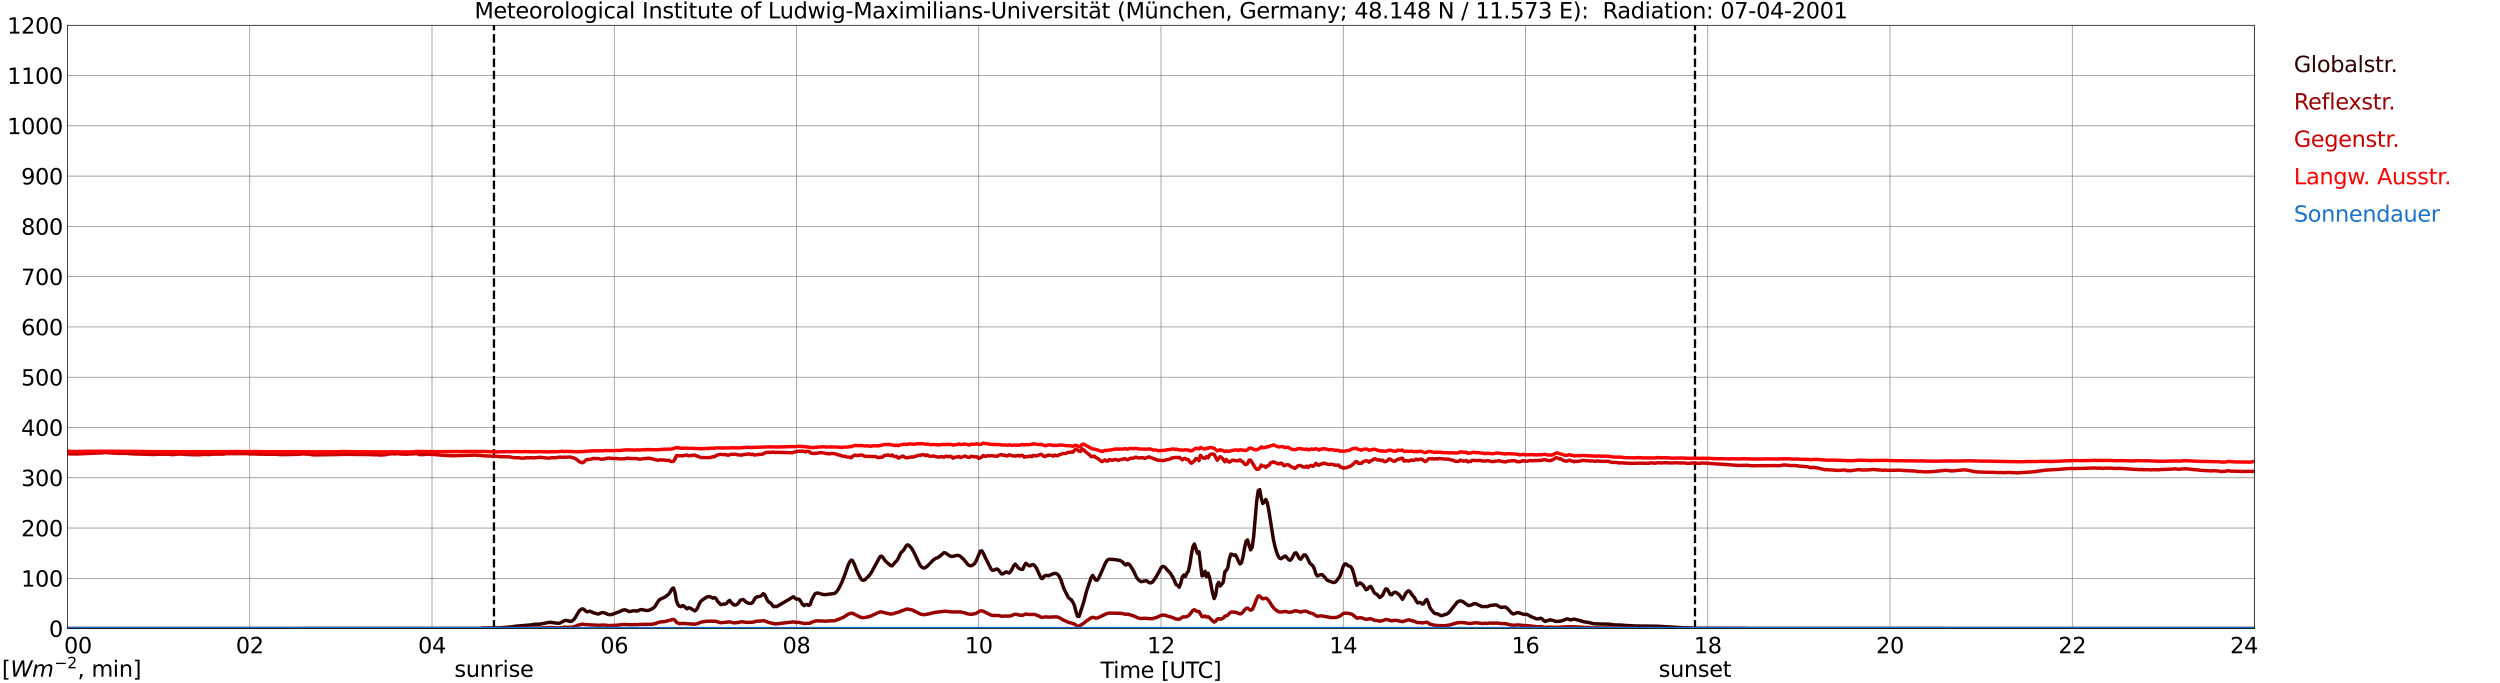 <?xml version="1.0" encoding="utf-8" standalone="no"?>
<!DOCTYPE svg PUBLIC "-//W3C//DTD SVG 1.1//EN"
  "http://www.w3.org/Graphics/SVG/1.1/DTD/svg11.dtd">
<svg xmlns:xlink="http://www.w3.org/1999/xlink" width="1085.4pt" height="296.64pt" viewBox="0 0 1085.4 296.64" xmlns="http://www.w3.org/2000/svg" version="1.1">
 <defs>
  <style type="text/css">*{stroke-linejoin: round; stroke-linecap: butt}</style>
 </defs>
 <g id="figure_1">
  <g id="patch_1">
   <path d="M 0 296.64 
L 1085.4 296.64 
L 1085.4 0 
L 0 0 
z
" style="fill: #ffffff"/>
  </g>
  <g id="axes_1">
   <g id="patch_2">
    <path d="M 29.306 272.909 
L 978.814 272.909 
L 978.814 10.976 
L 29.306 10.976 
z
" style="fill: #ffffff"/>
   </g>
   <g id="patch_3">
    <path d="M 978.814 272.909 
L 978.814 272.909 
L 978.814 10.976 
L 978.814 10.976 
z
" clip-path="url(#p7f2cdea18e)" style="fill: #d3d3d3; opacity: 0.25; stroke: #d3d3d3; stroke-linejoin: miter"/>
   </g>
   <g id="matplotlib.axis_1">
    <g id="xtick_1">
     <g id="line2d_1">
      <path d="M 29.306 272.909 
L 29.306 10.976 
" clip-path="url(#p7f2cdea18e)" style="fill: none; stroke: #808080; stroke-width: 0.3; stroke-linecap: square"/>
     </g>
     <g id="line2d_2"/>
     <g id="text_1">
      <!--    00 -->
      <g transform="translate(18.733 283.627) scale(0.095 -0.095)">
       <defs>
        <path id="DejaVuSans-20" transform="scale(0.016)"/>
        <path id="DejaVuSans-30" d="M 2034 4250 
Q 1547 4250 1301 3770 
Q 1056 3291 1056 2328 
Q 1056 1369 1301 889 
Q 1547 409 2034 409 
Q 2525 409 2770 889 
Q 3016 1369 3016 2328 
Q 3016 3291 2770 3770 
Q 2525 4250 2034 4250 
z
M 2034 4750 
Q 2819 4750 3233 4129 
Q 3647 3509 3647 2328 
Q 3647 1150 3233 529 
Q 2819 -91 2034 -91 
Q 1250 -91 836 529 
Q 422 1150 422 2328 
Q 422 3509 836 4129 
Q 1250 4750 2034 4750 
z
" transform="scale(0.016)"/>
       </defs>
       <use xlink:href="#DejaVuSans-20"/>
       <use xlink:href="#DejaVuSans-20" transform="translate(31.787 0)"/>
       <use xlink:href="#DejaVuSans-20" transform="translate(63.574 0)"/>
       <use xlink:href="#DejaVuSans-30" transform="translate(95.361 0)"/>
       <use xlink:href="#DejaVuSans-30" transform="translate(158.984 0)"/>
      </g>
     </g>
    </g>
    <g id="xtick_2">
     <g id="line2d_3">
      <path d="M 108.431 272.909 
L 108.431 10.976 
" clip-path="url(#p7f2cdea18e)" style="fill: none; stroke: #808080; stroke-width: 0.3; stroke-linecap: square"/>
     </g>
     <g id="line2d_4"/>
     <g id="text_2">
      <!-- 02 -->
      <g transform="translate(102.387 283.627) scale(0.095 -0.095)">
       <defs>
        <path id="DejaVuSans-32" d="M 1228 531 
L 3431 531 
L 3431 0 
L 469 0 
L 469 531 
Q 828 903 1448 1529 
Q 2069 2156 2228 2338 
Q 2531 2678 2651 2914 
Q 2772 3150 2772 3378 
Q 2772 3750 2511 3984 
Q 2250 4219 1831 4219 
Q 1534 4219 1204 4116 
Q 875 4013 500 3803 
L 500 4441 
Q 881 4594 1212 4672 
Q 1544 4750 1819 4750 
Q 2544 4750 2975 4387 
Q 3406 4025 3406 3419 
Q 3406 3131 3298 2873 
Q 3191 2616 2906 2266 
Q 2828 2175 2409 1742 
Q 1991 1309 1228 531 
z
" transform="scale(0.016)"/>
       </defs>
       <use xlink:href="#DejaVuSans-30"/>
       <use xlink:href="#DejaVuSans-32" transform="translate(63.623 0)"/>
      </g>
     </g>
    </g>
    <g id="xtick_3">
     <g id="line2d_5">
      <path d="M 187.557 272.909 
L 187.557 10.976 
" clip-path="url(#p7f2cdea18e)" style="fill: none; stroke: #808080; stroke-width: 0.3; stroke-linecap: square"/>
     </g>
     <g id="line2d_6"/>
     <g id="text_3">
      <!-- 04 -->
      <g transform="translate(181.513 283.627) scale(0.095 -0.095)">
       <defs>
        <path id="DejaVuSans-34" d="M 2419 4116 
L 825 1625 
L 2419 1625 
L 2419 4116 
z
M 2253 4666 
L 3047 4666 
L 3047 1625 
L 3713 1625 
L 3713 1100 
L 3047 1100 
L 3047 0 
L 2419 0 
L 2419 1100 
L 313 1100 
L 313 1709 
L 2253 4666 
z
" transform="scale(0.016)"/>
       </defs>
       <use xlink:href="#DejaVuSans-30"/>
       <use xlink:href="#DejaVuSans-34" transform="translate(63.623 0)"/>
      </g>
     </g>
    </g>
    <g id="xtick_4">
     <g id="line2d_7">
      <path d="M 266.683 272.909 
L 266.683 10.976 
" clip-path="url(#p7f2cdea18e)" style="fill: none; stroke: #808080; stroke-width: 0.3; stroke-linecap: square"/>
     </g>
     <g id="line2d_8"/>
     <g id="text_4">
      <!-- 06 -->
      <g transform="translate(260.638 283.627) scale(0.095 -0.095)">
       <defs>
        <path id="DejaVuSans-36" d="M 2113 2584 
Q 1688 2584 1439 2293 
Q 1191 2003 1191 1497 
Q 1191 994 1439 701 
Q 1688 409 2113 409 
Q 2538 409 2786 701 
Q 3034 994 3034 1497 
Q 3034 2003 2786 2293 
Q 2538 2584 2113 2584 
z
M 3366 4563 
L 3366 3988 
Q 3128 4100 2886 4159 
Q 2644 4219 2406 4219 
Q 1781 4219 1451 3797 
Q 1122 3375 1075 2522 
Q 1259 2794 1537 2939 
Q 1816 3084 2150 3084 
Q 2853 3084 3261 2657 
Q 3669 2231 3669 1497 
Q 3669 778 3244 343 
Q 2819 -91 2113 -91 
Q 1303 -91 875 529 
Q 447 1150 447 2328 
Q 447 3434 972 4092 
Q 1497 4750 2381 4750 
Q 2619 4750 2861 4703 
Q 3103 4656 3366 4563 
z
" transform="scale(0.016)"/>
       </defs>
       <use xlink:href="#DejaVuSans-30"/>
       <use xlink:href="#DejaVuSans-36" transform="translate(63.623 0)"/>
      </g>
     </g>
    </g>
    <g id="xtick_5">
     <g id="line2d_9">
      <path d="M 345.808 272.909 
L 345.808 10.976 
" clip-path="url(#p7f2cdea18e)" style="fill: none; stroke: #808080; stroke-width: 0.3; stroke-linecap: square"/>
     </g>
     <g id="line2d_10"/>
     <g id="text_5">
      <!-- 08 -->
      <g transform="translate(339.764 283.627) scale(0.095 -0.095)">
       <defs>
        <path id="DejaVuSans-38" d="M 2034 2216 
Q 1584 2216 1326 1975 
Q 1069 1734 1069 1313 
Q 1069 891 1326 650 
Q 1584 409 2034 409 
Q 2484 409 2743 651 
Q 3003 894 3003 1313 
Q 3003 1734 2745 1975 
Q 2488 2216 2034 2216 
z
M 1403 2484 
Q 997 2584 770 2862 
Q 544 3141 544 3541 
Q 544 4100 942 4425 
Q 1341 4750 2034 4750 
Q 2731 4750 3128 4425 
Q 3525 4100 3525 3541 
Q 3525 3141 3298 2862 
Q 3072 2584 2669 2484 
Q 3125 2378 3379 2068 
Q 3634 1759 3634 1313 
Q 3634 634 3220 271 
Q 2806 -91 2034 -91 
Q 1263 -91 848 271 
Q 434 634 434 1313 
Q 434 1759 690 2068 
Q 947 2378 1403 2484 
z
M 1172 3481 
Q 1172 3119 1398 2916 
Q 1625 2713 2034 2713 
Q 2441 2713 2670 2916 
Q 2900 3119 2900 3481 
Q 2900 3844 2670 4047 
Q 2441 4250 2034 4250 
Q 1625 4250 1398 4047 
Q 1172 3844 1172 3481 
z
" transform="scale(0.016)"/>
       </defs>
       <use xlink:href="#DejaVuSans-30"/>
       <use xlink:href="#DejaVuSans-38" transform="translate(63.623 0)"/>
      </g>
     </g>
    </g>
    <g id="xtick_6">
     <g id="line2d_11">
      <path d="M 424.934 272.909 
L 424.934 10.976 
" clip-path="url(#p7f2cdea18e)" style="fill: none; stroke: #808080; stroke-width: 0.3; stroke-linecap: square"/>
     </g>
     <g id="line2d_12"/>
     <g id="text_6">
      <!-- 10 -->
      <g transform="translate(418.89 283.627) scale(0.095 -0.095)">
       <defs>
        <path id="DejaVuSans-31" d="M 794 531 
L 1825 531 
L 1825 4091 
L 703 3866 
L 703 4441 
L 1819 4666 
L 2450 4666 
L 2450 531 
L 3481 531 
L 3481 0 
L 794 0 
L 794 531 
z
" transform="scale(0.016)"/>
       </defs>
       <use xlink:href="#DejaVuSans-31"/>
       <use xlink:href="#DejaVuSans-30" transform="translate(63.623 0)"/>
      </g>
     </g>
    </g>
    <g id="xtick_7">
     <g id="line2d_13">
      <path d="M 504.06 272.909 
L 504.06 10.976 
" clip-path="url(#p7f2cdea18e)" style="fill: none; stroke: #808080; stroke-width: 0.3; stroke-linecap: square"/>
     </g>
     <g id="line2d_14"/>
     <g id="text_7">
      <!-- 12 -->
      <g transform="translate(498.015 283.627) scale(0.095 -0.095)">
       <use xlink:href="#DejaVuSans-31"/>
       <use xlink:href="#DejaVuSans-32" transform="translate(63.623 0)"/>
      </g>
     </g>
    </g>
    <g id="xtick_8">
     <g id="line2d_15">
      <path d="M 583.185 272.909 
L 583.185 10.976 
" clip-path="url(#p7f2cdea18e)" style="fill: none; stroke: #808080; stroke-width: 0.3; stroke-linecap: square"/>
     </g>
     <g id="line2d_16"/>
     <g id="text_8">
      <!-- 14 -->
      <g transform="translate(577.141 283.627) scale(0.095 -0.095)">
       <use xlink:href="#DejaVuSans-31"/>
       <use xlink:href="#DejaVuSans-34" transform="translate(63.623 0)"/>
      </g>
     </g>
    </g>
    <g id="xtick_9">
     <g id="line2d_17">
      <path d="M 662.311 272.909 
L 662.311 10.976 
" clip-path="url(#p7f2cdea18e)" style="fill: none; stroke: #808080; stroke-width: 0.3; stroke-linecap: square"/>
     </g>
     <g id="line2d_18"/>
     <g id="text_9">
      <!-- 16 -->
      <g transform="translate(656.267 283.627) scale(0.095 -0.095)">
       <use xlink:href="#DejaVuSans-31"/>
       <use xlink:href="#DejaVuSans-36" transform="translate(63.623 0)"/>
      </g>
     </g>
    </g>
    <g id="xtick_10">
     <g id="line2d_19">
      <path d="M 741.437 272.909 
L 741.437 10.976 
" clip-path="url(#p7f2cdea18e)" style="fill: none; stroke: #808080; stroke-width: 0.3; stroke-linecap: square"/>
     </g>
     <g id="line2d_20"/>
     <g id="text_10">
      <!-- 18 -->
      <g transform="translate(735.392 283.627) scale(0.095 -0.095)">
       <use xlink:href="#DejaVuSans-31"/>
       <use xlink:href="#DejaVuSans-38" transform="translate(63.623 0)"/>
      </g>
     </g>
    </g>
    <g id="xtick_11">
     <g id="line2d_21">
      <path d="M 820.562 272.909 
L 820.562 10.976 
" clip-path="url(#p7f2cdea18e)" style="fill: none; stroke: #808080; stroke-width: 0.3; stroke-linecap: square"/>
     </g>
     <g id="line2d_22"/>
     <g id="text_11">
      <!-- 20 -->
      <g transform="translate(814.518 283.627) scale(0.095 -0.095)">
       <use xlink:href="#DejaVuSans-32"/>
       <use xlink:href="#DejaVuSans-30" transform="translate(63.623 0)"/>
      </g>
     </g>
    </g>
    <g id="xtick_12">
     <g id="line2d_23">
      <path d="M 899.688 272.909 
L 899.688 10.976 
" clip-path="url(#p7f2cdea18e)" style="fill: none; stroke: #808080; stroke-width: 0.3; stroke-linecap: square"/>
     </g>
     <g id="line2d_24"/>
     <g id="text_12">
      <!-- 22 -->
      <g transform="translate(893.644 283.627) scale(0.095 -0.095)">
       <use xlink:href="#DejaVuSans-32"/>
       <use xlink:href="#DejaVuSans-32" transform="translate(63.623 0)"/>
      </g>
     </g>
    </g>
    <g id="xtick_13">
     <g id="line2d_25">
      <path d="M 978.814 272.909 
L 978.814 10.976 
" clip-path="url(#p7f2cdea18e)" style="fill: none; stroke: #808080; stroke-width: 0.3; stroke-linecap: square"/>
     </g>
     <g id="line2d_26"/>
     <g id="text_13">
      <!-- 24    -->
      <g transform="translate(968.241 283.627) scale(0.095 -0.095)">
       <use xlink:href="#DejaVuSans-32"/>
       <use xlink:href="#DejaVuSans-34" transform="translate(63.623 0)"/>
       <use xlink:href="#DejaVuSans-20" transform="translate(127.246 0)"/>
       <use xlink:href="#DejaVuSans-20" transform="translate(159.033 0)"/>
       <use xlink:href="#DejaVuSans-20" transform="translate(190.82 0)"/>
      </g>
     </g>
    </g>
    <g id="text_14">
     <!-- Time [UTC] -->
     <g transform="translate(477.806 294.322) scale(0.095 -0.095)">
      <defs>
       <path id="DejaVuSans-54" d="M -19 4666 
L 3928 4666 
L 3928 4134 
L 2272 4134 
L 2272 0 
L 1638 0 
L 1638 4134 
L -19 4134 
L -19 4666 
z
" transform="scale(0.016)"/>
       <path id="DejaVuSans-69" d="M 603 3500 
L 1178 3500 
L 1178 0 
L 603 0 
L 603 3500 
z
M 603 4863 
L 1178 4863 
L 1178 4134 
L 603 4134 
L 603 4863 
z
" transform="scale(0.016)"/>
       <path id="DejaVuSans-6d" d="M 3328 2828 
Q 3544 3216 3844 3400 
Q 4144 3584 4550 3584 
Q 5097 3584 5394 3201 
Q 5691 2819 5691 2113 
L 5691 0 
L 5113 0 
L 5113 2094 
Q 5113 2597 4934 2840 
Q 4756 3084 4391 3084 
Q 3944 3084 3684 2787 
Q 3425 2491 3425 1978 
L 3425 0 
L 2847 0 
L 2847 2094 
Q 2847 2600 2669 2842 
Q 2491 3084 2119 3084 
Q 1678 3084 1418 2786 
Q 1159 2488 1159 1978 
L 1159 0 
L 581 0 
L 581 3500 
L 1159 3500 
L 1159 2956 
Q 1356 3278 1631 3431 
Q 1906 3584 2284 3584 
Q 2666 3584 2933 3390 
Q 3200 3197 3328 2828 
z
" transform="scale(0.016)"/>
       <path id="DejaVuSans-65" d="M 3597 1894 
L 3597 1613 
L 953 1613 
Q 991 1019 1311 708 
Q 1631 397 2203 397 
Q 2534 397 2845 478 
Q 3156 559 3463 722 
L 3463 178 
Q 3153 47 2828 -22 
Q 2503 -91 2169 -91 
Q 1331 -91 842 396 
Q 353 884 353 1716 
Q 353 2575 817 3079 
Q 1281 3584 2069 3584 
Q 2775 3584 3186 3129 
Q 3597 2675 3597 1894 
z
M 3022 2063 
Q 3016 2534 2758 2815 
Q 2500 3097 2075 3097 
Q 1594 3097 1305 2825 
Q 1016 2553 972 2059 
L 3022 2063 
z
" transform="scale(0.016)"/>
       <path id="DejaVuSans-5b" d="M 550 4863 
L 1875 4863 
L 1875 4416 
L 1125 4416 
L 1125 -397 
L 1875 -397 
L 1875 -844 
L 550 -844 
L 550 4863 
z
" transform="scale(0.016)"/>
       <path id="DejaVuSans-55" d="M 556 4666 
L 1191 4666 
L 1191 1831 
Q 1191 1081 1462 751 
Q 1734 422 2344 422 
Q 2950 422 3222 751 
Q 3494 1081 3494 1831 
L 3494 4666 
L 4128 4666 
L 4128 1753 
Q 4128 841 3676 375 
Q 3225 -91 2344 -91 
Q 1459 -91 1007 375 
Q 556 841 556 1753 
L 556 4666 
z
" transform="scale(0.016)"/>
       <path id="DejaVuSans-43" d="M 4122 4306 
L 4122 3641 
Q 3803 3938 3442 4084 
Q 3081 4231 2675 4231 
Q 1875 4231 1450 3742 
Q 1025 3253 1025 2328 
Q 1025 1406 1450 917 
Q 1875 428 2675 428 
Q 3081 428 3442 575 
Q 3803 722 4122 1019 
L 4122 359 
Q 3791 134 3420 21 
Q 3050 -91 2638 -91 
Q 1578 -91 968 557 
Q 359 1206 359 2328 
Q 359 3453 968 4101 
Q 1578 4750 2638 4750 
Q 3056 4750 3426 4639 
Q 3797 4528 4122 4306 
z
" transform="scale(0.016)"/>
       <path id="DejaVuSans-5d" d="M 1947 4863 
L 1947 -844 
L 622 -844 
L 622 -397 
L 1369 -397 
L 1369 4416 
L 622 4416 
L 622 4863 
L 1947 4863 
z
" transform="scale(0.016)"/>
      </defs>
      <use xlink:href="#DejaVuSans-54"/>
      <use xlink:href="#DejaVuSans-69" transform="translate(57.959 0)"/>
      <use xlink:href="#DejaVuSans-6d" transform="translate(85.742 0)"/>
      <use xlink:href="#DejaVuSans-65" transform="translate(183.154 0)"/>
      <use xlink:href="#DejaVuSans-20" transform="translate(244.678 0)"/>
      <use xlink:href="#DejaVuSans-5b" transform="translate(276.465 0)"/>
      <use xlink:href="#DejaVuSans-55" transform="translate(315.479 0)"/>
      <use xlink:href="#DejaVuSans-54" transform="translate(388.672 0)"/>
      <use xlink:href="#DejaVuSans-43" transform="translate(443.881 0)"/>
      <use xlink:href="#DejaVuSans-5d" transform="translate(513.705 0)"/>
     </g>
    </g>
   </g>
   <g id="matplotlib.axis_2">
    <g id="ytick_1">
     <g id="line2d_27">
      <path d="M 29.306 272.909 
L 978.814 272.909 
" clip-path="url(#p7f2cdea18e)" style="fill: none; stroke: #808080; stroke-width: 0.3; stroke-linecap: square"/>
     </g>
     <g id="line2d_28"/>
     <g id="text_15">
      <!-- 0 -->
      <g transform="translate(21.261 276.518) scale(0.095 -0.095)">
       <use xlink:href="#DejaVuSans-30"/>
      </g>
     </g>
    </g>
    <g id="ytick_2">
     <g id="line2d_29">
      <path d="M 29.306 251.081 
L 978.814 251.081 
" clip-path="url(#p7f2cdea18e)" style="fill: none; stroke: #808080; stroke-width: 0.3; stroke-linecap: square"/>
     </g>
     <g id="line2d_30"/>
     <g id="text_16">
      <!-- 100 -->
      <g transform="translate(9.173 254.69) scale(0.095 -0.095)">
       <use xlink:href="#DejaVuSans-31"/>
       <use xlink:href="#DejaVuSans-30" transform="translate(63.623 0)"/>
       <use xlink:href="#DejaVuSans-30" transform="translate(127.246 0)"/>
      </g>
     </g>
    </g>
    <g id="ytick_3">
     <g id="line2d_31">
      <path d="M 29.306 229.253 
L 978.814 229.253 
" clip-path="url(#p7f2cdea18e)" style="fill: none; stroke: #808080; stroke-width: 0.3; stroke-linecap: square"/>
     </g>
     <g id="line2d_32"/>
     <g id="text_17">
      <!-- 200 -->
      <g transform="translate(9.173 232.863) scale(0.095 -0.095)">
       <use xlink:href="#DejaVuSans-32"/>
       <use xlink:href="#DejaVuSans-30" transform="translate(63.623 0)"/>
       <use xlink:href="#DejaVuSans-30" transform="translate(127.246 0)"/>
      </g>
     </g>
    </g>
    <g id="ytick_4">
     <g id="line2d_33">
      <path d="M 29.306 207.426 
L 978.814 207.426 
" clip-path="url(#p7f2cdea18e)" style="fill: none; stroke: #808080; stroke-width: 0.3; stroke-linecap: square"/>
     </g>
     <g id="line2d_34"/>
     <g id="text_18">
      <!-- 300 -->
      <g transform="translate(9.173 211.035) scale(0.095 -0.095)">
       <defs>
        <path id="DejaVuSans-33" d="M 2597 2516 
Q 3050 2419 3304 2112 
Q 3559 1806 3559 1356 
Q 3559 666 3084 287 
Q 2609 -91 1734 -91 
Q 1441 -91 1130 -33 
Q 819 25 488 141 
L 488 750 
Q 750 597 1062 519 
Q 1375 441 1716 441 
Q 2309 441 2620 675 
Q 2931 909 2931 1356 
Q 2931 1769 2642 2001 
Q 2353 2234 1838 2234 
L 1294 2234 
L 1294 2753 
L 1863 2753 
Q 2328 2753 2575 2939 
Q 2822 3125 2822 3475 
Q 2822 3834 2567 4026 
Q 2313 4219 1838 4219 
Q 1578 4219 1281 4162 
Q 984 4106 628 3988 
L 628 4550 
Q 988 4650 1302 4700 
Q 1616 4750 1894 4750 
Q 2613 4750 3031 4423 
Q 3450 4097 3450 3541 
Q 3450 3153 3228 2886 
Q 3006 2619 2597 2516 
z
" transform="scale(0.016)"/>
       </defs>
       <use xlink:href="#DejaVuSans-33"/>
       <use xlink:href="#DejaVuSans-30" transform="translate(63.623 0)"/>
       <use xlink:href="#DejaVuSans-30" transform="translate(127.246 0)"/>
      </g>
     </g>
    </g>
    <g id="ytick_5">
     <g id="line2d_35">
      <path d="M 29.306 185.598 
L 978.814 185.598 
" clip-path="url(#p7f2cdea18e)" style="fill: none; stroke: #808080; stroke-width: 0.3; stroke-linecap: square"/>
     </g>
     <g id="line2d_36"/>
     <g id="text_19">
      <!-- 400 -->
      <g transform="translate(9.173 189.207) scale(0.095 -0.095)">
       <use xlink:href="#DejaVuSans-34"/>
       <use xlink:href="#DejaVuSans-30" transform="translate(63.623 0)"/>
       <use xlink:href="#DejaVuSans-30" transform="translate(127.246 0)"/>
      </g>
     </g>
    </g>
    <g id="ytick_6">
     <g id="line2d_37">
      <path d="M 29.306 163.77 
L 978.814 163.77 
" clip-path="url(#p7f2cdea18e)" style="fill: none; stroke: #808080; stroke-width: 0.3; stroke-linecap: square"/>
     </g>
     <g id="line2d_38"/>
     <g id="text_20">
      <!-- 500 -->
      <g transform="translate(9.173 167.379) scale(0.095 -0.095)">
       <defs>
        <path id="DejaVuSans-35" d="M 691 4666 
L 3169 4666 
L 3169 4134 
L 1269 4134 
L 1269 2991 
Q 1406 3038 1543 3061 
Q 1681 3084 1819 3084 
Q 2600 3084 3056 2656 
Q 3513 2228 3513 1497 
Q 3513 744 3044 326 
Q 2575 -91 1722 -91 
Q 1428 -91 1123 -41 
Q 819 9 494 109 
L 494 744 
Q 775 591 1075 516 
Q 1375 441 1709 441 
Q 2250 441 2565 725 
Q 2881 1009 2881 1497 
Q 2881 1984 2565 2268 
Q 2250 2553 1709 2553 
Q 1456 2553 1204 2497 
Q 953 2441 691 2322 
L 691 4666 
z
" transform="scale(0.016)"/>
       </defs>
       <use xlink:href="#DejaVuSans-35"/>
       <use xlink:href="#DejaVuSans-30" transform="translate(63.623 0)"/>
       <use xlink:href="#DejaVuSans-30" transform="translate(127.246 0)"/>
      </g>
     </g>
    </g>
    <g id="ytick_7">
     <g id="line2d_39">
      <path d="M 29.306 141.942 
L 978.814 141.942 
" clip-path="url(#p7f2cdea18e)" style="fill: none; stroke: #808080; stroke-width: 0.3; stroke-linecap: square"/>
     </g>
     <g id="line2d_40"/>
     <g id="text_21">
      <!-- 600 -->
      <g transform="translate(9.173 145.551) scale(0.095 -0.095)">
       <use xlink:href="#DejaVuSans-36"/>
       <use xlink:href="#DejaVuSans-30" transform="translate(63.623 0)"/>
       <use xlink:href="#DejaVuSans-30" transform="translate(127.246 0)"/>
      </g>
     </g>
    </g>
    <g id="ytick_8">
     <g id="line2d_41">
      <path d="M 29.306 120.114 
L 978.814 120.114 
" clip-path="url(#p7f2cdea18e)" style="fill: none; stroke: #808080; stroke-width: 0.3; stroke-linecap: square"/>
     </g>
     <g id="line2d_42"/>
     <g id="text_22">
      <!-- 700 -->
      <g transform="translate(9.173 123.724) scale(0.095 -0.095)">
       <defs>
        <path id="DejaVuSans-37" d="M 525 4666 
L 3525 4666 
L 3525 4397 
L 1831 0 
L 1172 0 
L 2766 4134 
L 525 4134 
L 525 4666 
z
" transform="scale(0.016)"/>
       </defs>
       <use xlink:href="#DejaVuSans-37"/>
       <use xlink:href="#DejaVuSans-30" transform="translate(63.623 0)"/>
       <use xlink:href="#DejaVuSans-30" transform="translate(127.246 0)"/>
      </g>
     </g>
    </g>
    <g id="ytick_9">
     <g id="line2d_43">
      <path d="M 29.306 98.287 
L 978.814 98.287 
" clip-path="url(#p7f2cdea18e)" style="fill: none; stroke: #808080; stroke-width: 0.3; stroke-linecap: square"/>
     </g>
     <g id="line2d_44"/>
     <g id="text_23">
      <!-- 800 -->
      <g transform="translate(9.173 101.896) scale(0.095 -0.095)">
       <use xlink:href="#DejaVuSans-38"/>
       <use xlink:href="#DejaVuSans-30" transform="translate(63.623 0)"/>
       <use xlink:href="#DejaVuSans-30" transform="translate(127.246 0)"/>
      </g>
     </g>
    </g>
    <g id="ytick_10">
     <g id="line2d_45">
      <path d="M 29.306 76.459 
L 978.814 76.459 
" clip-path="url(#p7f2cdea18e)" style="fill: none; stroke: #808080; stroke-width: 0.3; stroke-linecap: square"/>
     </g>
     <g id="line2d_46"/>
     <g id="text_24">
      <!-- 900 -->
      <g transform="translate(9.173 80.068) scale(0.095 -0.095)">
       <defs>
        <path id="DejaVuSans-39" d="M 703 97 
L 703 672 
Q 941 559 1184 500 
Q 1428 441 1663 441 
Q 2288 441 2617 861 
Q 2947 1281 2994 2138 
Q 2813 1869 2534 1725 
Q 2256 1581 1919 1581 
Q 1219 1581 811 2004 
Q 403 2428 403 3163 
Q 403 3881 828 4315 
Q 1253 4750 1959 4750 
Q 2769 4750 3195 4129 
Q 3622 3509 3622 2328 
Q 3622 1225 3098 567 
Q 2575 -91 1691 -91 
Q 1453 -91 1209 -44 
Q 966 3 703 97 
z
M 1959 2075 
Q 2384 2075 2632 2365 
Q 2881 2656 2881 3163 
Q 2881 3666 2632 3958 
Q 2384 4250 1959 4250 
Q 1534 4250 1286 3958 
Q 1038 3666 1038 3163 
Q 1038 2656 1286 2365 
Q 1534 2075 1959 2075 
z
" transform="scale(0.016)"/>
       </defs>
       <use xlink:href="#DejaVuSans-39"/>
       <use xlink:href="#DejaVuSans-30" transform="translate(63.623 0)"/>
       <use xlink:href="#DejaVuSans-30" transform="translate(127.246 0)"/>
      </g>
     </g>
    </g>
    <g id="ytick_11">
     <g id="line2d_47">
      <path d="M 29.306 54.631 
L 978.814 54.631 
" clip-path="url(#p7f2cdea18e)" style="fill: none; stroke: #808080; stroke-width: 0.3; stroke-linecap: square"/>
     </g>
     <g id="line2d_48"/>
     <g id="text_25">
      <!-- 1000 -->
      <g transform="translate(3.128 58.24) scale(0.095 -0.095)">
       <use xlink:href="#DejaVuSans-31"/>
       <use xlink:href="#DejaVuSans-30" transform="translate(63.623 0)"/>
       <use xlink:href="#DejaVuSans-30" transform="translate(127.246 0)"/>
       <use xlink:href="#DejaVuSans-30" transform="translate(190.869 0)"/>
      </g>
     </g>
    </g>
    <g id="ytick_12">
     <g id="line2d_49">
      <path d="M 29.306 32.803 
L 978.814 32.803 
" clip-path="url(#p7f2cdea18e)" style="fill: none; stroke: #808080; stroke-width: 0.3; stroke-linecap: square"/>
     </g>
     <g id="line2d_50"/>
     <g id="text_26">
      <!-- 1100 -->
      <g transform="translate(3.128 36.413) scale(0.095 -0.095)">
       <use xlink:href="#DejaVuSans-31"/>
       <use xlink:href="#DejaVuSans-31" transform="translate(63.623 0)"/>
       <use xlink:href="#DejaVuSans-30" transform="translate(127.246 0)"/>
       <use xlink:href="#DejaVuSans-30" transform="translate(190.869 0)"/>
      </g>
     </g>
    </g>
    <g id="ytick_13">
     <g id="line2d_51">
      <path d="M 29.306 10.976 
L 978.814 10.976 
" clip-path="url(#p7f2cdea18e)" style="fill: none; stroke: #808080; stroke-width: 0.3; stroke-linecap: square"/>
     </g>
     <g id="line2d_52"/>
     <g id="text_27">
      <!-- 1200 -->
      <g transform="translate(3.128 14.585) scale(0.095 -0.095)">
       <use xlink:href="#DejaVuSans-31"/>
       <use xlink:href="#DejaVuSans-32" transform="translate(63.623 0)"/>
       <use xlink:href="#DejaVuSans-30" transform="translate(127.246 0)"/>
       <use xlink:href="#DejaVuSans-30" transform="translate(190.869 0)"/>
      </g>
     </g>
    </g>
   </g>
   <g id="line2d_53">
    <path d="M 214.46 272.909 
L 214.46 10.976 
" clip-path="url(#p7f2cdea18e)" style="fill: none; stroke-dasharray: 3.7,1.6; stroke-dashoffset: 0; stroke: #000000"/>
   </g>
   <g id="line2d_54">
    <path d="M 735.898 272.909 
L 735.898 10.976 
" clip-path="url(#p7f2cdea18e)" style="fill: none; stroke-dasharray: 3.7,1.6; stroke-dashoffset: 0; stroke: #000000"/>
   </g>
   <g id="line2d_55">
    <path d="M 29.306 272.909 
L 208.657 272.909 
L 209.317 272.695 
L 216.57 272.603 
L 221.845 272.191 
L 223.823 271.87 
L 230.417 271.322 
L 232.395 271.001 
L 234.373 271.001 
L 238.329 270.224 
L 238.989 270.178 
L 242.286 270.634 
L 242.945 270.545 
L 243.604 270.27 
L 244.923 269.536 
L 245.583 269.353 
L 246.901 269.582 
L 247.561 269.811 
L 248.22 269.674 
L 248.88 269.218 
L 249.539 268.484 
L 251.517 265.191 
L 252.176 264.64 
L 252.836 264.32 
L 253.495 264.549 
L 254.155 265.191 
L 254.814 265.647 
L 256.133 265.374 
L 256.792 265.601 
L 257.451 265.968 
L 259.43 266.563 
L 260.089 266.518 
L 260.748 266.151 
L 261.408 265.968 
L 262.067 266.013 
L 262.726 266.197 
L 264.045 266.79 
L 265.364 266.882 
L 269.32 265.42 
L 269.98 265.053 
L 270.639 264.824 
L 271.298 264.732 
L 273.277 265.509 
L 275.255 265.145 
L 276.573 265.328 
L 277.892 264.778 
L 278.552 264.64 
L 279.87 264.915 
L 280.53 265.053 
L 281.189 265.053 
L 281.849 264.915 
L 283.167 264.274 
L 283.827 263.863 
L 284.486 263.13 
L 285.805 260.934 
L 286.464 260.249 
L 288.442 259.332 
L 289.102 258.922 
L 290.42 257.867 
L 291.08 256.861 
L 291.739 255.626 
L 292.399 255.305 
L 293.058 257.228 
L 293.717 260.98 
L 294.377 262.582 
L 295.036 263.267 
L 295.696 263.359 
L 296.355 262.901 
L 297.014 263.176 
L 297.674 263.863 
L 298.333 264.32 
L 298.992 263.863 
L 299.652 264.001 
L 301.63 265.236 
L 302.289 264.778 
L 302.949 263.726 
L 303.608 262.124 
L 304.267 261.026 
L 305.586 260.02 
L 306.905 259.194 
L 307.564 259.057 
L 308.224 259.057 
L 309.543 259.699 
L 310.202 259.424 
L 310.861 259.882 
L 311.521 261.026 
L 312.839 262.445 
L 313.499 262.49 
L 314.158 262.215 
L 314.818 262.307 
L 315.477 261.94 
L 316.136 261.117 
L 316.796 260.659 
L 317.455 261.576 
L 318.114 262.215 
L 318.774 262.674 
L 319.433 262.674 
L 320.093 262.307 
L 320.752 261.665 
L 321.411 260.567 
L 322.73 260.295 
L 324.049 261.484 
L 324.708 261.803 
L 325.368 261.986 
L 326.027 261.986 
L 326.686 261.665 
L 328.005 259.469 
L 328.665 259.149 
L 329.983 258.922 
L 330.643 258.509 
L 331.302 257.732 
L 331.961 258.096 
L 333.28 260.797 
L 333.94 261.484 
L 334.599 261.757 
L 335.258 262.72 
L 335.918 263.405 
L 336.577 263.267 
L 337.236 263.359 
L 344.49 259.057 
L 345.149 259.744 
L 345.808 260.157 
L 346.468 260.02 
L 347.127 260.338 
L 348.446 262.399 
L 349.105 262.947 
L 349.765 262.536 
L 350.424 262.445 
L 351.083 262.855 
L 351.743 262.49 
L 352.402 260.476 
L 353.721 257.913 
L 354.38 257.549 
L 355.04 257.457 
L 356.359 257.821 
L 357.018 258.051 
L 358.337 258.188 
L 362.293 257.64 
L 362.952 257.182 
L 363.612 256.359 
L 364.271 255.305 
L 365.59 252.605 
L 366.909 249.219 
L 368.227 245.375 
L 368.887 244.002 
L 369.546 243.179 
L 370.206 243.454 
L 370.865 244.827 
L 372.184 248.167 
L 373.502 250.867 
L 374.162 251.736 
L 374.821 251.965 
L 375.481 251.736 
L 377.459 249.769 
L 378.118 248.898 
L 382.074 241.669 
L 382.734 241.44 
L 383.393 242.081 
L 384.053 243.134 
L 384.712 243.865 
L 386.69 245.604 
L 387.349 245.65 
L 388.668 244.094 
L 389.328 243.5 
L 389.987 242.446 
L 390.646 240.938 
L 391.306 239.792 
L 391.965 239.244 
L 392.624 238.375 
L 393.284 237.183 
L 393.943 236.544 
L 394.603 236.773 
L 395.921 238.192 
L 397.24 240.754 
L 399.218 244.963 
L 399.878 245.925 
L 400.537 246.473 
L 401.196 246.657 
L 401.856 246.336 
L 402.515 245.879 
L 403.834 244.552 
L 405.153 243.134 
L 406.471 242.308 
L 407.131 242.081 
L 407.79 241.715 
L 409.768 239.975 
L 410.428 240.021 
L 412.406 241.394 
L 413.065 241.577 
L 413.725 241.531 
L 415.703 241.073 
L 416.362 241.256 
L 417.022 241.577 
L 418.34 242.813 
L 420.318 245.192 
L 420.978 245.559 
L 421.637 245.65 
L 422.297 245.329 
L 422.956 244.827 
L 423.615 243.956 
L 425.593 239.29 
L 426.253 239.152 
L 426.912 240.204 
L 428.231 242.996 
L 430.209 246.932 
L 430.869 247.617 
L 431.528 247.525 
L 432.187 247.207 
L 432.847 247.023 
L 433.506 247.479 
L 434.825 249.173 
L 435.484 249.127 
L 436.803 248.259 
L 438.122 248.761 
L 438.781 248.167 
L 439.44 247.023 
L 440.1 245.65 
L 440.759 244.917 
L 441.419 245.604 
L 442.078 246.565 
L 442.737 246.977 
L 443.397 247.207 
L 444.056 247.161 
L 444.716 245.559 
L 445.375 244.552 
L 446.694 245.604 
L 447.353 245.65 
L 448.012 245.146 
L 448.672 245.146 
L 449.331 245.742 
L 449.991 246.702 
L 451.969 251.005 
L 452.628 251.188 
L 453.287 250.18 
L 453.947 249.861 
L 454.606 249.815 
L 455.266 249.953 
L 456.584 249.402 
L 457.244 249.082 
L 457.903 248.944 
L 458.563 248.99 
L 459.222 249.402 
L 459.881 250.225 
L 460.541 251.598 
L 461.859 255.488 
L 463.838 259.424 
L 464.497 260.02 
L 465.156 260.43 
L 465.816 261.484 
L 466.475 262.901 
L 467.134 265.509 
L 467.794 267.524 
L 468.453 267.661 
L 470.431 261.665 
L 471.75 256.586 
L 473.728 250.775 
L 474.388 249.815 
L 475.706 251.828 
L 476.366 251.873 
L 477.025 250.959 
L 478.344 248.075 
L 479.663 245.009 
L 480.322 243.773 
L 480.981 242.996 
L 481.641 242.813 
L 483.619 242.904 
L 486.256 243.317 
L 487.575 244.186 
L 488.235 245.009 
L 488.894 245.329 
L 489.553 244.644 
L 490.213 244.963 
L 490.872 245.788 
L 492.191 247.984 
L 493.51 250.821 
L 494.169 251.598 
L 494.828 252.194 
L 495.488 252.561 
L 497.466 252.103 
L 498.125 252.332 
L 498.785 252.88 
L 499.444 253.109 
L 500.103 252.88 
L 500.763 252.24 
L 502.082 250.225 
L 503.4 247.846 
L 504.06 246.519 
L 504.719 245.925 
L 505.379 245.971 
L 506.038 246.565 
L 506.697 247.39 
L 508.016 248.717 
L 509.335 250.913 
L 510.654 253.842 
L 511.313 254.161 
L 511.972 254.94 
L 512.632 253.292 
L 513.291 250.546 
L 513.95 249.632 
L 514.61 250.363 
L 515.269 248.898 
L 515.929 247.938 
L 516.588 245.009 
L 517.247 240.754 
L 517.907 237.367 
L 518.566 236.177 
L 519.885 240.204 
L 520.544 239.565 
L 521.863 250.042 
L 522.522 249.769 
L 523.182 248.03 
L 523.841 250.409 
L 524.501 248.852 
L 525.16 250.821 
L 526.479 257.686 
L 527.138 259.882 
L 527.797 258.326 
L 528.457 253.978 
L 529.116 252.834 
L 529.776 254.436 
L 530.435 253.659 
L 531.094 252.696 
L 531.754 248.35 
L 532.413 247.617 
L 533.073 246.565 
L 533.732 242.629 
L 534.391 240.571 
L 535.051 240.708 
L 535.71 241.119 
L 536.369 240.892 
L 537.029 242.036 
L 537.688 243.681 
L 538.348 244.827 
L 539.007 244.277 
L 539.666 241.761 
L 540.326 237.963 
L 540.985 234.987 
L 541.644 234.394 
L 542.304 236.819 
L 542.963 238.74 
L 543.623 237.642 
L 544.282 233.021 
L 545.601 217.645 
L 546.26 213.068 
L 546.919 212.566 
L 547.579 216.318 
L 548.238 218.606 
L 548.898 218.056 
L 549.557 216.866 
L 550.216 218.285 
L 550.876 221.627 
L 552.854 234.165 
L 553.513 237.14 
L 554.173 239.519 
L 554.832 241.256 
L 555.491 242.308 
L 556.151 242.583 
L 556.81 242.173 
L 557.47 241.623 
L 558.129 241.44 
L 559.448 242.95 
L 560.107 243.271 
L 560.766 242.629 
L 562.085 240.158 
L 562.745 240.021 
L 563.404 241.073 
L 564.063 242.4 
L 564.723 242.813 
L 566.042 240.938 
L 566.701 240.892 
L 567.36 241.761 
L 568.679 244.507 
L 569.998 245.65 
L 570.657 247.069 
L 571.317 249.173 
L 571.976 250.088 
L 573.295 249.494 
L 573.954 249.448 
L 574.613 249.998 
L 575.932 251.598 
L 576.592 252.103 
L 578.57 252.834 
L 579.229 252.925 
L 579.889 252.605 
L 581.207 251.005 
L 581.867 249.907 
L 583.185 245.879 
L 583.845 244.871 
L 584.504 244.871 
L 585.164 245.513 
L 586.482 246.063 
L 587.142 247.207 
L 587.801 249.265 
L 588.46 252.011 
L 589.12 254.115 
L 589.779 253.476 
L 590.439 253.063 
L 591.098 253.43 
L 591.757 253.978 
L 593.076 256.038 
L 593.736 255.763 
L 594.395 254.894 
L 595.054 254.573 
L 595.714 255.488 
L 596.373 256.861 
L 597.032 257.73 
L 597.692 257.959 
L 598.351 258.601 
L 599.011 259.424 
L 599.67 258.967 
L 600.329 258.372 
L 600.989 256.769 
L 601.648 255.671 
L 602.307 255.809 
L 603.626 258.142 
L 604.286 258.188 
L 604.945 257.411 
L 605.604 257.09 
L 606.264 257.274 
L 607.582 258.326 
L 608.901 260.203 
L 609.561 259.149 
L 610.22 257.73 
L 610.879 256.907 
L 611.539 256.494 
L 612.198 256.907 
L 612.858 258.005 
L 614.176 259.561 
L 614.836 260.888 
L 615.495 261.757 
L 616.154 261.53 
L 616.814 261.619 
L 617.473 262.261 
L 618.133 262.078 
L 618.792 260.797 
L 619.451 260.249 
L 620.111 261.665 
L 620.77 263.68 
L 621.429 264.732 
L 622.748 266.243 
L 623.408 266.472 
L 624.067 266.472 
L 625.386 267.203 
L 626.045 267.295 
L 627.364 266.79 
L 628.023 266.655 
L 628.683 266.243 
L 629.342 265.647 
L 630.661 263.955 
L 632.639 261.484 
L 633.298 261.026 
L 633.958 260.888 
L 634.617 260.98 
L 635.276 261.301 
L 637.255 262.765 
L 637.914 262.947 
L 639.233 262.445 
L 639.892 262.124 
L 640.552 262.032 
L 642.53 262.947 
L 643.189 263.267 
L 643.848 263.359 
L 645.167 263.313 
L 645.827 263.359 
L 646.486 263.038 
L 647.145 262.855 
L 648.464 262.72 
L 649.123 262.582 
L 649.783 262.72 
L 651.102 263.451 
L 651.761 263.726 
L 653.08 263.543 
L 653.739 263.634 
L 654.399 264.093 
L 656.377 266.243 
L 657.036 266.563 
L 659.014 265.922 
L 660.333 266.334 
L 661.652 266.79 
L 662.311 266.699 
L 662.97 266.745 
L 664.949 267.799 
L 666.927 268.622 
L 667.586 268.759 
L 668.905 268.393 
L 669.564 268.714 
L 670.224 269.445 
L 670.883 269.811 
L 671.542 269.445 
L 672.202 269.445 
L 672.861 269.08 
L 674.18 269.353 
L 675.499 269.811 
L 677.477 269.674 
L 678.796 269.307 
L 680.114 268.714 
L 680.774 268.759 
L 681.433 269.034 
L 682.092 269.126 
L 683.411 268.759 
L 688.027 270.041 
L 689.346 270.178 
L 691.983 270.818 
L 694.621 270.909 
L 698.577 271.001 
L 699.896 271.184 
L 701.215 271.322 
L 703.852 271.368 
L 705.83 271.551 
L 710.446 271.78 
L 719.677 271.87 
L 731.546 272.603 
L 732.865 272.603 
L 736.821 272.787 
L 738.14 272.787 
L 757.921 272.832 
L 759.24 272.909 
L 978.154 272.909 
L 978.154 272.909 
" clip-path="url(#p7f2cdea18e)" style="fill: none; stroke: #330000; stroke-width: 1.5; stroke-linecap: square"/>
   </g>
   <g id="line2d_56">
    <path d="M 29.306 272.909 
L 224.482 272.883 
L 225.801 272.743 
L 231.076 272.649 
L 232.395 272.603 
L 234.373 272.649 
L 238.989 272.418 
L 242.286 272.603 
L 244.264 272.464 
L 244.923 272.278 
L 247.561 272.37 
L 248.88 272.184 
L 250.198 271.765 
L 250.858 271.44 
L 252.836 270.975 
L 254.155 271.16 
L 255.473 271.252 
L 257.451 271.346 
L 260.089 271.486 
L 262.067 271.346 
L 264.045 271.579 
L 267.342 271.486 
L 269.98 271.206 
L 270.639 271.115 
L 273.936 271.252 
L 275.914 271.16 
L 276.573 271.252 
L 277.233 271.115 
L 283.167 271.021 
L 284.486 270.741 
L 286.464 270.043 
L 288.442 269.903 
L 292.399 268.879 
L 293.058 269.344 
L 293.717 270.183 
L 294.377 270.556 
L 295.036 270.787 
L 296.355 270.647 
L 301.63 271.021 
L 302.949 270.695 
L 304.267 270.137 
L 306.246 269.763 
L 308.883 269.672 
L 310.861 269.763 
L 312.839 270.368 
L 316.796 269.997 
L 318.774 270.462 
L 320.752 270.228 
L 321.411 269.997 
L 322.73 269.997 
L 324.049 270.228 
L 326.686 270.137 
L 327.346 270.043 
L 328.005 269.763 
L 329.324 269.624 
L 329.983 269.672 
L 331.302 269.438 
L 331.961 269.578 
L 333.94 270.322 
L 336.577 270.881 
L 337.236 270.835 
L 344.49 269.997 
L 345.808 270.276 
L 346.468 270.137 
L 347.787 270.416 
L 349.105 270.695 
L 351.743 270.556 
L 352.402 270.137 
L 354.38 269.532 
L 357.018 269.624 
L 358.337 269.718 
L 359.655 269.578 
L 362.293 269.532 
L 365.59 268.275 
L 366.249 267.995 
L 368.227 266.646 
L 369.546 266.227 
L 370.206 266.273 
L 373.502 267.95 
L 374.821 268.181 
L 376.799 267.856 
L 378.118 267.437 
L 380.756 266.227 
L 381.415 265.9 
L 382.074 265.714 
L 382.734 265.669 
L 384.712 266.179 
L 386.031 266.459 
L 386.69 266.598 
L 388.009 266.413 
L 388.668 266.133 
L 389.987 265.808 
L 391.965 265.016 
L 392.624 264.83 
L 393.284 264.505 
L 393.943 264.411 
L 395.921 264.785 
L 397.24 265.389 
L 399.218 266.413 
L 399.878 266.692 
L 401.196 266.878 
L 403.175 266.553 
L 405.812 265.9 
L 410.428 265.343 
L 411.746 265.529 
L 413.065 265.669 
L 417.022 265.669 
L 419 266.133 
L 420.318 266.553 
L 421.637 266.738 
L 423.615 266.367 
L 425.593 265.204 
L 426.253 265.204 
L 426.912 265.389 
L 430.209 267.017 
L 430.869 267.203 
L 433.506 267.203 
L 434.825 267.576 
L 436.144 267.482 
L 437.462 267.482 
L 438.781 267.437 
L 440.1 266.832 
L 440.759 266.692 
L 441.419 266.738 
L 442.737 267.111 
L 444.056 267.111 
L 445.375 266.553 
L 446.694 266.786 
L 449.331 266.786 
L 451.309 267.576 
L 451.969 267.995 
L 452.628 268.041 
L 453.947 267.81 
L 455.266 267.95 
L 458.563 267.81 
L 459.222 267.902 
L 460.541 268.508 
L 461.2 268.973 
L 463.838 270.183 
L 465.816 270.695 
L 466.475 270.975 
L 467.794 271.859 
L 468.453 271.859 
L 470.431 270.647 
L 471.75 269.532 
L 473.728 268.229 
L 474.388 267.995 
L 475.706 268.369 
L 476.366 268.321 
L 477.685 267.762 
L 480.322 266.459 
L 481.641 266.179 
L 486.256 266.273 
L 487.575 266.413 
L 488.235 266.646 
L 488.894 266.738 
L 489.553 266.598 
L 492.191 267.391 
L 493.51 268.041 
L 494.169 268.321 
L 495.488 268.554 
L 496.807 268.414 
L 500.103 268.646 
L 502.082 268.089 
L 504.06 267.203 
L 504.719 267.017 
L 506.038 267.157 
L 506.697 267.437 
L 508.675 267.95 
L 510.654 268.786 
L 511.972 268.834 
L 512.632 268.508 
L 513.291 267.95 
L 513.95 267.762 
L 514.61 267.902 
L 515.929 267.391 
L 516.588 266.692 
L 517.907 264.97 
L 518.566 264.736 
L 519.885 265.529 
L 520.544 265.483 
L 521.863 267.716 
L 522.522 267.762 
L 523.182 267.437 
L 523.841 267.95 
L 524.501 267.716 
L 525.16 268.229 
L 526.479 269.624 
L 527.138 270.089 
L 527.797 269.718 
L 528.457 268.786 
L 529.116 268.6 
L 529.776 268.879 
L 531.094 268.414 
L 531.754 267.53 
L 532.413 267.391 
L 533.073 267.017 
L 533.732 266.273 
L 534.391 265.762 
L 535.051 265.714 
L 535.71 265.808 
L 536.369 265.762 
L 538.348 266.553 
L 539.007 266.367 
L 539.666 265.714 
L 540.326 264.83 
L 540.985 264.18 
L 541.644 264.04 
L 542.963 264.924 
L 543.623 264.645 
L 544.282 263.481 
L 545.601 259.943 
L 546.26 258.78 
L 546.919 258.734 
L 547.579 259.478 
L 548.238 259.991 
L 549.557 259.712 
L 550.216 260.037 
L 550.876 260.827 
L 552.195 262.877 
L 552.854 263.807 
L 553.513 264.505 
L 554.832 265.435 
L 555.491 265.669 
L 556.151 265.714 
L 558.129 265.435 
L 559.448 265.808 
L 560.766 265.714 
L 562.085 265.249 
L 562.745 265.156 
L 564.723 265.762 
L 565.382 265.483 
L 566.701 265.295 
L 567.36 265.483 
L 568.679 266.088 
L 569.998 266.413 
L 571.317 267.297 
L 571.976 267.53 
L 573.295 267.391 
L 573.954 267.391 
L 577.91 268.135 
L 579.889 268.089 
L 580.548 267.95 
L 581.867 267.391 
L 583.185 266.413 
L 583.845 266.179 
L 585.164 266.273 
L 586.482 266.507 
L 587.142 266.786 
L 589.12 268.369 
L 590.439 268.181 
L 591.098 268.229 
L 593.076 268.925 
L 595.054 268.6 
L 596.373 269.159 
L 597.032 269.344 
L 598.351 269.484 
L 599.011 269.718 
L 600.329 269.438 
L 601.648 268.973 
L 602.967 269.159 
L 603.626 269.438 
L 604.286 269.578 
L 604.945 269.344 
L 606.264 269.344 
L 608.901 269.903 
L 610.879 269.253 
L 611.539 269.159 
L 612.198 269.205 
L 612.858 269.484 
L 613.517 269.578 
L 615.495 270.322 
L 616.814 270.322 
L 617.473 270.462 
L 619.451 270.137 
L 620.111 270.462 
L 620.77 270.927 
L 622.089 271.3 
L 623.408 271.531 
L 626.705 271.671 
L 628.023 271.579 
L 630.001 271.206 
L 630.661 270.927 
L 631.98 270.602 
L 632.639 270.368 
L 634.617 270.276 
L 635.936 270.368 
L 637.255 270.647 
L 638.573 270.695 
L 640.552 270.368 
L 642.53 270.556 
L 643.848 270.741 
L 644.508 270.602 
L 645.827 270.695 
L 646.486 270.508 
L 648.464 270.556 
L 649.783 270.508 
L 651.761 270.741 
L 653.739 270.787 
L 655.717 271.3 
L 657.036 271.486 
L 659.014 271.3 
L 661.652 271.579 
L 663.63 271.671 
L 667.586 272.138 
L 668.246 272.138 
L 668.905 271.999 
L 670.224 272.324 
L 670.883 272.418 
L 672.202 272.278 
L 675.499 272.37 
L 676.158 272.418 
L 678.136 272.23 
L 680.774 272.138 
L 682.092 272.138 
L 684.73 272.184 
L 686.049 272.324 
L 686.708 272.278 
L 688.027 272.464 
L 688.686 272.37 
L 692.643 272.649 
L 693.302 272.557 
L 695.939 272.649 
L 697.918 272.603 
L 701.874 272.695 
L 703.852 272.743 
L 704.511 272.649 
L 707.808 272.789 
L 713.083 272.835 
L 714.402 272.883 
L 716.38 272.835 
L 718.358 272.883 
L 978.154 272.909 
L 978.154 272.909 
" clip-path="url(#p7f2cdea18e)" style="fill: none; stroke: #990000; stroke-width: 1.5; stroke-linecap: square"/>
   </g>
   <g id="line2d_57">
    <path d="M 29.306 196.931 
L 30.625 197.079 
L 33.262 197.099 
L 44.472 196.616 
L 45.131 196.442 
L 51.725 196.859 
L 53.703 196.782 
L 54.362 196.891 
L 55.022 196.804 
L 56.34 196.994 
L 59.637 197.145 
L 60.956 197.127 
L 61.615 197.217 
L 62.934 197.193 
L 64.253 197.236 
L 66.231 197.339 
L 68.869 197.219 
L 70.847 197.208 
L 72.825 197.23 
L 73.484 197.225 
L 74.803 197.396 
L 78.1 197.121 
L 82.056 197.372 
L 86.013 197.474 
L 88.65 197.278 
L 90.628 197.361 
L 92.606 197.164 
L 93.925 197.16 
L 97.222 197.18 
L 97.881 196.972 
L 107.113 196.939 
L 108.431 197.101 
L 111.069 197.11 
L 113.047 197.214 
L 113.707 197.169 
L 115.025 197.23 
L 119.641 197.221 
L 122.278 197.398 
L 129.532 197.256 
L 131.51 197.084 
L 132.169 197.049 
L 132.829 197.188 
L 134.147 197.18 
L 136.125 197.529 
L 138.104 197.481 
L 146.016 197.359 
L 149.972 197.258 
L 153.269 197.284 
L 154.588 197.302 
L 160.523 197.354 
L 161.841 197.455 
L 163.819 197.455 
L 165.138 197.575 
L 167.116 197.457 
L 169.094 197.092 
L 170.413 197.003 
L 171.732 197.073 
L 172.391 196.957 
L 174.37 197.164 
L 175.688 197.18 
L 176.348 197.245 
L 177.666 197.103 
L 179.645 197.057 
L 180.304 196.929 
L 180.963 196.959 
L 182.282 197.38 
L 183.601 197.361 
L 185.579 197.204 
L 186.898 197.263 
L 188.876 197.354 
L 192.173 197.675 
L 194.151 197.773 
L 196.788 197.887 
L 200.085 197.786 
L 206.679 197.592 
L 207.339 197.747 
L 208.657 197.706 
L 209.976 197.906 
L 213.273 198.04 
L 213.932 198.164 
L 215.251 198.077 
L 215.91 198.103 
L 216.57 198.262 
L 221.186 198.341 
L 223.164 198.708 
L 224.482 198.727 
L 225.142 198.729 
L 226.461 198.93 
L 227.779 198.849 
L 228.439 198.718 
L 229.757 198.766 
L 231.076 198.716 
L 231.736 198.806 
L 234.373 198.542 
L 237.67 198.88 
L 238.329 198.919 
L 239.648 198.703 
L 240.967 198.771 
L 242.945 198.47 
L 244.264 198.531 
L 246.901 198.446 
L 247.561 198.415 
L 249.539 198.965 
L 250.858 199.851 
L 251.517 200.469 
L 252.836 200.925 
L 253.495 200.593 
L 254.155 199.936 
L 254.814 199.498 
L 256.133 199.467 
L 257.451 199.079 
L 260.089 199.092 
L 260.748 199.41 
L 262.067 199.323 
L 264.045 198.858 
L 266.683 199.129 
L 267.342 199.033 
L 269.32 199.268 
L 270.639 199.19 
L 271.298 199.212 
L 271.958 198.963 
L 272.617 198.937 
L 274.595 199.122 
L 276.573 199.103 
L 277.233 199.319 
L 277.892 199.375 
L 279.211 199.14 
L 279.87 199.129 
L 281.189 198.963 
L 281.849 198.945 
L 283.167 199.203 
L 285.805 199.891 
L 286.464 199.626 
L 287.783 199.718 
L 288.442 199.727 
L 289.761 199.98 
L 290.42 199.786 
L 291.08 200.29 
L 291.739 200.399 
L 292.399 200.312 
L 293.058 199.22 
L 293.717 197.769 
L 294.377 197.858 
L 295.696 197.856 
L 296.355 197.948 
L 297.014 197.701 
L 298.333 197.568 
L 298.992 197.928 
L 299.652 197.756 
L 300.311 197.78 
L 300.971 197.612 
L 301.63 197.601 
L 304.267 198.644 
L 308.224 198.675 
L 309.543 198.262 
L 310.202 198.332 
L 310.861 197.756 
L 312.18 197.38 
L 312.839 197.243 
L 314.158 197.417 
L 314.818 197.313 
L 316.136 197.677 
L 317.455 197.21 
L 318.774 197.267 
L 319.433 197.182 
L 320.093 197.446 
L 322.071 197.623 
L 322.73 197.356 
L 324.708 197.166 
L 325.368 197.049 
L 326.027 197.376 
L 326.686 197.182 
L 327.346 197.572 
L 329.983 197.243 
L 330.643 197.273 
L 331.302 197.057 
L 332.621 196.429 
L 335.258 196.359 
L 335.918 196.25 
L 336.577 196.499 
L 337.236 196.368 
L 343.83 196.553 
L 345.149 196.2 
L 347.127 195.804 
L 347.787 195.931 
L 348.446 195.837 
L 349.765 196.202 
L 350.424 195.898 
L 351.083 195.983 
L 352.402 196.848 
L 353.062 196.793 
L 353.721 196.907 
L 354.38 196.756 
L 355.04 196.776 
L 355.699 196.551 
L 356.359 196.464 
L 357.677 196.702 
L 358.996 196.948 
L 360.315 197.04 
L 360.974 196.839 
L 362.952 197.088 
L 363.612 197.437 
L 364.93 197.649 
L 365.59 198.026 
L 366.909 198.088 
L 367.568 198.393 
L 368.887 198.474 
L 369.546 198.756 
L 370.206 198.09 
L 370.865 197.673 
L 371.524 197.612 
L 372.184 197.793 
L 374.162 197.511 
L 375.481 198.129 
L 380.096 198.205 
L 381.415 198.71 
L 382.074 198.435 
L 382.734 198.622 
L 383.393 198.243 
L 384.053 197.669 
L 384.712 197.736 
L 385.371 197.566 
L 386.031 197.625 
L 386.69 197.887 
L 387.349 197.518 
L 388.009 198.116 
L 388.668 198.225 
L 389.328 198.144 
L 389.987 198.913 
L 391.965 197.974 
L 393.284 198.756 
L 393.943 198.771 
L 394.603 198.542 
L 395.262 198.518 
L 395.921 198.354 
L 396.581 198.463 
L 397.24 198.144 
L 397.899 198.018 
L 398.559 197.684 
L 399.878 197.631 
L 400.537 197.363 
L 401.196 197.446 
L 401.856 197.826 
L 402.515 197.494 
L 403.175 197.872 
L 403.834 198.118 
L 405.153 197.985 
L 407.131 198.428 
L 407.79 198.422 
L 408.45 198.286 
L 409.109 198.271 
L 409.768 198.509 
L 410.428 198.144 
L 411.087 198.005 
L 411.746 198.291 
L 412.406 198.142 
L 413.065 198.223 
L 413.725 198.935 
L 414.384 198.546 
L 415.703 198.365 
L 416.362 198.179 
L 417.022 198.662 
L 419 197.97 
L 420.318 198.59 
L 420.978 198.577 
L 421.637 198.064 
L 422.297 198.162 
L 422.956 198.378 
L 423.615 198.304 
L 424.275 198.347 
L 424.934 199.013 
L 425.593 198.81 
L 426.253 198.371 
L 426.912 197.775 
L 427.572 198.133 
L 428.231 198.053 
L 428.89 197.786 
L 429.55 197.902 
L 430.869 197.863 
L 431.528 198.042 
L 432.187 197.998 
L 432.847 198.149 
L 433.506 197.699 
L 434.825 197.339 
L 435.484 197.688 
L 436.144 197.568 
L 436.803 197.93 
L 437.462 197.928 
L 438.122 197.472 
L 438.781 197.601 
L 439.44 197.845 
L 440.759 198.046 
L 442.078 197.69 
L 442.737 198.011 
L 443.397 197.679 
L 444.056 197.83 
L 444.716 198.487 
L 445.375 198.26 
L 446.694 198.208 
L 447.353 197.939 
L 448.012 198.286 
L 448.672 197.708 
L 449.991 197.954 
L 451.969 197.236 
L 453.287 198.151 
L 453.947 198.081 
L 454.606 197.745 
L 455.266 197.579 
L 456.584 197.751 
L 457.244 198.035 
L 457.903 197.568 
L 458.563 197.808 
L 459.222 197.863 
L 459.881 197.407 
L 460.541 197.313 
L 461.2 196.913 
L 462.519 196.924 
L 463.838 196.383 
L 464.497 196.385 
L 465.156 196.217 
L 465.816 196.302 
L 466.475 195.444 
L 467.134 195.032 
L 467.794 195.353 
L 468.453 195.85 
L 469.113 196.036 
L 469.772 194.87 
L 470.431 195.272 
L 471.091 195.942 
L 473.069 197.527 
L 473.728 198.273 
L 474.388 198.264 
L 475.047 197.998 
L 475.706 198.64 
L 476.366 198.906 
L 478.344 200.404 
L 479.003 200.153 
L 479.663 199.67 
L 480.322 200.102 
L 480.981 200.222 
L 481.641 199.476 
L 482.3 199.751 
L 482.96 199.871 
L 483.619 199.565 
L 484.278 199.454 
L 485.597 199.873 
L 486.256 199.565 
L 487.575 199.391 
L 488.235 199.079 
L 489.553 199.629 
L 490.872 198.937 
L 492.191 198.941 
L 492.85 198.5 
L 493.51 198.526 
L 494.169 198.887 
L 494.828 198.753 
L 495.488 198.777 
L 496.147 198.69 
L 496.807 198.969 
L 497.466 198.873 
L 498.785 198.334 
L 502.741 199.836 
L 503.4 199.797 
L 504.719 200.004 
L 508.016 199.295 
L 508.675 198.86 
L 510.654 198.577 
L 511.313 198.734 
L 511.972 198.544 
L 513.291 199.65 
L 513.95 199.203 
L 514.61 199.002 
L 515.269 199.554 
L 515.929 199.528 
L 516.588 200.554 
L 517.247 201.128 
L 517.907 200.694 
L 518.566 199.995 
L 519.226 199.109 
L 519.885 199.212 
L 520.544 200.011 
L 521.204 197.666 
L 521.863 198.507 
L 522.522 198.869 
L 523.182 199.007 
L 523.841 198.199 
L 524.501 198.784 
L 525.16 197.551 
L 525.819 197.145 
L 526.479 197.138 
L 527.138 197.295 
L 528.457 199.827 
L 529.116 198.917 
L 529.776 198.271 
L 530.435 198.762 
L 531.094 199.502 
L 531.754 200.495 
L 532.413 199.476 
L 533.073 200.205 
L 533.732 200.637 
L 535.051 199.792 
L 535.71 199.847 
L 536.369 200.041 
L 537.029 199.998 
L 537.688 200.129 
L 538.348 199.598 
L 539.007 200.194 
L 539.666 200.589 
L 540.326 201.488 
L 540.985 201.696 
L 541.644 201.231 
L 542.304 199.795 
L 542.963 199.764 
L 544.282 201.883 
L 544.941 203.082 
L 545.601 203.734 
L 546.26 203.734 
L 546.919 203.152 
L 547.579 201.892 
L 548.238 202.385 
L 548.898 202.34 
L 549.557 202.944 
L 550.216 202.211 
L 550.876 202.143 
L 551.535 201.023 
L 552.854 200.489 
L 554.173 201.104 
L 554.832 201.331 
L 555.491 201.384 
L 556.151 201.056 
L 556.81 201.401 
L 557.47 202.239 
L 558.129 201.923 
L 558.788 201.759 
L 559.448 201.833 
L 560.766 202.772 
L 561.426 202.905 
L 562.085 203.35 
L 562.745 203.045 
L 563.404 202.27 
L 564.063 202.115 
L 564.723 202.134 
L 565.382 202.63 
L 566.701 202.842 
L 567.36 202.351 
L 568.02 202.946 
L 568.679 202.279 
L 569.338 202.054 
L 569.998 202.512 
L 570.657 201.99 
L 571.317 201.152 
L 571.976 201.801 
L 572.635 202.038 
L 573.295 201.501 
L 573.954 201.473 
L 574.613 201.061 
L 577.251 201.742 
L 577.91 201.497 
L 578.57 201.602 
L 579.229 201.925 
L 579.889 201.901 
L 580.548 202.021 
L 581.207 201.907 
L 581.867 202.763 
L 582.526 202.805 
L 583.185 203.252 
L 583.845 203.097 
L 584.504 203.154 
L 585.164 202.73 
L 585.823 202.628 
L 586.482 202.287 
L 587.801 201.237 
L 588.46 200.521 
L 589.12 200.428 
L 589.779 201.202 
L 590.439 201.122 
L 591.098 201.17 
L 591.757 200.5 
L 593.076 200.022 
L 593.736 200.126 
L 594.395 200.685 
L 595.054 200.08 
L 595.714 199.904 
L 596.373 199.358 
L 597.032 199.166 
L 597.692 199.642 
L 599.011 199.69 
L 599.67 199.993 
L 600.329 199.764 
L 600.989 200.438 
L 601.648 200.399 
L 602.307 200.019 
L 602.967 199.295 
L 603.626 199.373 
L 604.945 200.233 
L 605.604 200.249 
L 606.923 199.356 
L 607.582 199.356 
L 608.242 198.987 
L 608.901 199.002 
L 609.561 200.172 
L 610.879 199.982 
L 611.539 200.207 
L 612.858 199.688 
L 613.517 199.893 
L 614.176 199.771 
L 614.836 199.351 
L 615.495 199.653 
L 616.814 199.306 
L 617.473 199.45 
L 618.792 200.432 
L 619.451 199.978 
L 620.111 199.282 
L 620.77 199.085 
L 621.429 199.251 
L 622.089 199.114 
L 622.748 199.358 
L 623.408 199.14 
L 624.067 199.244 
L 624.726 199.081 
L 628.023 199.373 
L 628.683 199.284 
L 630.001 199.698 
L 630.661 199.76 
L 631.98 200.329 
L 633.298 200.312 
L 633.958 199.751 
L 634.617 200.026 
L 635.276 200.177 
L 635.936 200.148 
L 636.595 199.926 
L 637.255 200.541 
L 637.914 200.255 
L 638.573 200.345 
L 639.233 199.829 
L 640.552 199.95 
L 641.87 200.011 
L 642.53 199.819 
L 643.189 200.122 
L 643.848 200.096 
L 644.508 200.207 
L 645.167 200.146 
L 645.827 199.936 
L 647.805 200.434 
L 650.442 200.085 
L 651.102 200.046 
L 651.761 200.323 
L 653.739 200.543 
L 654.399 200.251 
L 657.695 199.993 
L 658.355 200.375 
L 659.674 200.489 
L 660.333 200.349 
L 660.992 200.052 
L 661.652 200.076 
L 662.311 200.281 
L 662.97 200.249 
L 664.289 199.936 
L 665.608 200.067 
L 666.267 199.912 
L 666.927 199.991 
L 669.564 199.825 
L 670.224 199.576 
L 670.883 199.607 
L 671.542 199.86 
L 672.861 200.008 
L 674.18 199.622 
L 675.499 198.701 
L 676.158 198.828 
L 676.817 199.21 
L 677.477 199.153 
L 678.796 199.932 
L 680.114 200.268 
L 681.433 199.76 
L 682.092 200.15 
L 682.752 200.172 
L 683.411 200.497 
L 684.071 200.22 
L 684.73 200.375 
L 687.368 199.875 
L 688.686 200.043 
L 689.346 199.974 
L 690.005 200.161 
L 691.324 200.096 
L 692.643 200.325 
L 693.302 200.078 
L 694.621 200.242 
L 695.28 200.34 
L 695.939 200.249 
L 696.599 200.338 
L 697.918 200.238 
L 699.896 200.768 
L 701.874 200.772 
L 703.193 201.017 
L 703.852 200.934 
L 707.808 201.183 
L 711.765 201.082 
L 714.402 201.126 
L 715.721 201.172 
L 716.38 200.949 
L 717.699 200.991 
L 718.358 201.152 
L 719.677 200.886 
L 721.655 201.002 
L 722.315 200.895 
L 726.271 200.999 
L 727.59 200.908 
L 728.909 200.984 
L 730.227 201.01 
L 731.546 200.986 
L 732.205 201.165 
L 732.865 201.209 
L 734.843 201.015 
L 738.14 201.2 
L 738.799 200.975 
L 752.646 201.912 
L 754.624 202.091 
L 755.284 202.038 
L 756.602 202.049 
L 757.262 202.006 
L 757.921 202.078 
L 758.581 201.953 
L 759.899 202.207 
L 770.449 202.148 
L 772.428 202.172 
L 773.087 202.145 
L 773.746 201.962 
L 775.065 201.842 
L 775.725 201.995 
L 776.384 201.995 
L 777.703 202.139 
L 779.021 202.115 
L 780.34 202.202 
L 781 202.366 
L 784.956 202.658 
L 786.275 203.073 
L 786.934 202.916 
L 788.253 203.047 
L 789.572 203.259 
L 790.89 203.597 
L 791.55 203.71 
L 792.209 203.959 
L 792.868 203.828 
L 793.528 203.953 
L 796.165 204.082 
L 798.143 204.252 
L 800.781 204.047 
L 802.1 204.343 
L 802.759 204.302 
L 803.419 204.381 
L 806.715 203.887 
L 808.694 204.088 
L 811.331 204.005 
L 813.309 203.802 
L 815.287 203.999 
L 816.606 204.057 
L 817.265 204.178 
L 818.584 204.084 
L 819.244 204.202 
L 825.178 204.125 
L 826.497 204.267 
L 827.816 204.346 
L 831.772 204.522 
L 832.431 204.73 
L 833.091 204.773 
L 833.75 204.695 
L 835.728 204.876 
L 838.366 204.795 
L 844.959 204.164 
L 846.278 204.361 
L 847.597 204.457 
L 850.235 204.197 
L 852.213 204.027 
L 852.872 203.961 
L 854.191 204.149 
L 857.488 204.806 
L 859.466 204.926 
L 860.785 205.005 
L 866.719 205.105 
L 867.378 205.212 
L 868.697 205.142 
L 870.016 205.217 
L 871.994 205.094 
L 875.95 205.304 
L 883.204 204.787 
L 887.819 204.147 
L 895.072 203.68 
L 897.71 203.433 
L 901.666 203.407 
L 902.326 203.315 
L 902.985 203.411 
L 904.304 203.342 
L 906.282 203.276 
L 909.579 203.169 
L 910.238 203.304 
L 911.557 203.219 
L 912.876 203.385 
L 914.194 203.206 
L 914.854 203.304 
L 916.173 203.221 
L 918.151 203.379 
L 920.129 203.315 
L 926.723 203.802 
L 927.382 203.741 
L 928.041 203.879 
L 931.998 203.922 
L 933.316 203.927 
L 933.976 204.018 
L 934.635 203.905 
L 937.273 203.972 
L 937.932 203.854 
L 941.229 203.752 
L 941.888 203.671 
L 942.548 203.721 
L 943.207 203.619 
L 943.867 203.641 
L 944.526 203.527 
L 945.845 203.774 
L 947.163 203.579 
L 949.142 203.507 
L 952.438 203.887 
L 953.757 203.972 
L 955.076 204.164 
L 960.351 204.463 
L 961.01 204.335 
L 963.648 204.555 
L 964.307 204.745 
L 965.626 204.623 
L 966.285 204.634 
L 966.945 204.409 
L 967.604 204.357 
L 968.923 204.594 
L 969.582 204.531 
L 970.901 204.614 
L 972.22 204.636 
L 974.198 204.686 
L 978.154 204.669 
L 978.154 204.669 
" clip-path="url(#p7f2cdea18e)" style="fill: none; stroke: #cc0000; stroke-width: 1.5; stroke-linecap: square"/>
   </g>
   <g id="line2d_58">
    <path d="M 29.306 195.907 
L 31.943 196.014 
L 38.537 195.924 
L 49.087 195.914 
L 54.362 195.944 
L 57 195.955 
L 69.528 196.103 
L 73.484 196.095 
L 76.122 196.095 
L 91.947 196.106 
L 96.563 196.055 
L 98.541 196.079 
L 103.156 196.04 
L 106.453 196.079 
L 111.728 196.04 
L 115.025 196.127 
L 132.169 196.114 
L 137.444 196.21 
L 140.082 196.136 
L 142.06 196.158 
L 144.038 196.134 
L 146.676 196.132 
L 149.313 196.016 
L 151.291 196.066 
L 155.907 196.143 
L 166.457 196.197 
L 170.413 196.16 
L 173.71 196.206 
L 175.688 196.195 
L 177.007 196.204 
L 179.645 196.125 
L 180.963 195.992 
L 188.217 196.086 
L 190.195 196.097 
L 198.107 196.045 
L 198.767 196.003 
L 199.426 196.093 
L 202.723 195.994 
L 205.36 196.031 
L 206.679 195.986 
L 207.339 196.075 
L 209.317 196.007 
L 213.932 196.127 
L 217.889 196.165 
L 219.207 196.123 
L 224.482 196.053 
L 226.461 196.147 
L 228.439 196.04 
L 229.098 196.136 
L 229.757 196.084 
L 231.076 196.171 
L 232.395 196.162 
L 234.373 196.066 
L 235.692 196.167 
L 236.351 196.11 
L 237.011 196.21 
L 240.308 196.099 
L 241.626 196.123 
L 244.264 195.927 
L 244.923 196.045 
L 245.583 195.966 
L 246.901 196.003 
L 248.22 196.018 
L 250.198 196.143 
L 252.836 196.062 
L 256.133 195.802 
L 258.111 195.721 
L 260.748 195.732 
L 262.067 195.697 
L 262.726 195.601 
L 264.705 195.639 
L 266.023 195.649 
L 268.002 195.562 
L 268.661 195.61 
L 271.958 195.298 
L 273.277 195.315 
L 275.914 195.442 
L 276.573 195.281 
L 277.892 195.427 
L 278.552 195.296 
L 279.87 195.296 
L 280.53 195.182 
L 285.805 195.285 
L 286.464 195.161 
L 287.783 195.115 
L 288.442 194.958 
L 289.102 195.097 
L 290.42 194.955 
L 291.08 195.025 
L 292.399 194.765 
L 293.717 194.259 
L 294.377 194.464 
L 295.036 194.473 
L 295.696 194.645 
L 298.333 194.56 
L 298.992 194.702 
L 299.652 194.615 
L 304.927 194.831 
L 306.246 194.741 
L 306.905 194.678 
L 307.564 194.737 
L 308.224 194.589 
L 309.543 194.576 
L 310.202 194.619 
L 310.861 194.423 
L 313.499 194.506 
L 316.796 194.464 
L 318.114 194.379 
L 320.752 194.501 
L 321.411 194.394 
L 322.071 194.403 
L 322.73 194.266 
L 325.368 194.17 
L 326.027 194.311 
L 333.94 193.999 
L 337.236 194.076 
L 344.49 193.881 
L 345.149 193.975 
L 345.808 193.766 
L 346.468 193.812 
L 347.127 193.722 
L 347.787 193.864 
L 348.446 193.794 
L 349.765 194.045 
L 350.424 193.999 
L 352.402 194.357 
L 357.018 193.98 
L 358.337 194.004 
L 358.996 194.106 
L 360.974 194.017 
L 364.93 194.167 
L 365.59 194.327 
L 366.249 194.121 
L 368.227 194.073 
L 368.887 193.903 
L 369.546 193.927 
L 370.865 193.427 
L 371.524 193.379 
L 372.184 193.508 
L 372.843 193.432 
L 373.502 193.51 
L 374.162 193.419 
L 375.481 193.648 
L 376.14 193.523 
L 378.118 193.753 
L 378.777 193.58 
L 380.756 193.532 
L 381.415 193.626 
L 382.074 193.331 
L 382.734 193.379 
L 383.393 193.069 
L 384.053 192.967 
L 385.371 193.019 
L 386.031 192.901 
L 386.69 193.146 
L 388.009 193.264 
L 388.668 193.384 
L 389.328 193.259 
L 389.987 193.499 
L 390.646 193.189 
L 392.624 192.816 
L 393.284 193 
L 393.943 192.947 
L 394.603 192.731 
L 395.921 192.735 
L 396.581 192.884 
L 397.899 192.727 
L 398.559 192.659 
L 399.878 192.657 
L 401.196 192.663 
L 401.856 192.917 
L 402.515 192.777 
L 403.175 192.831 
L 403.834 193.08 
L 405.153 192.978 
L 407.79 193.165 
L 409.109 192.973 
L 410.428 193.01 
L 411.087 192.906 
L 413.065 192.991 
L 413.725 193.29 
L 414.384 193.139 
L 415.043 193.104 
L 416.362 192.766 
L 417.022 193.015 
L 419 192.799 
L 420.318 193.113 
L 420.978 193.187 
L 421.637 192.853 
L 422.956 192.845 
L 424.275 192.707 
L 424.934 192.93 
L 425.593 192.991 
L 426.253 192.74 
L 426.912 192.343 
L 427.572 192.548 
L 428.89 192.618 
L 429.55 192.877 
L 431.528 192.965 
L 432.187 192.969 
L 432.847 193.093 
L 433.506 192.96 
L 435.484 193.24 
L 436.144 193.15 
L 437.462 193.342 
L 438.122 193.102 
L 439.44 193.368 
L 440.1 193.231 
L 442.737 193.299 
L 443.397 193.052 
L 444.056 192.962 
L 444.716 193.207 
L 445.375 193.013 
L 446.694 193.135 
L 447.353 192.904 
L 448.012 192.919 
L 448.672 192.646 
L 449.991 192.882 
L 451.309 193.021 
L 451.969 192.897 
L 453.287 193.392 
L 453.947 193.508 
L 454.606 193.264 
L 455.266 193.174 
L 456.584 193.189 
L 457.244 193.443 
L 457.903 193.296 
L 459.222 193.423 
L 459.881 193.159 
L 461.859 193.338 
L 462.519 193.467 
L 464.497 193.537 
L 465.816 193.737 
L 467.134 193.288 
L 468.453 193.96 
L 469.113 193.877 
L 469.772 192.919 
L 470.431 192.797 
L 473.069 194.244 
L 473.728 194.72 
L 474.388 194.907 
L 475.706 195.108 
L 477.025 195.538 
L 478.344 196.018 
L 479.003 195.881 
L 479.663 195.551 
L 480.981 195.538 
L 481.641 195.359 
L 482.3 195.348 
L 484.278 194.947 
L 484.938 194.909 
L 485.597 195.047 
L 486.256 194.885 
L 486.916 195.025 
L 487.575 194.962 
L 488.235 194.77 
L 489.553 195.036 
L 490.213 194.77 
L 490.872 194.656 
L 492.191 194.779 
L 492.85 194.63 
L 494.169 194.824 
L 494.828 194.975 
L 498.125 194.995 
L 498.785 194.877 
L 500.103 195.119 
L 500.763 195.383 
L 502.082 195.418 
L 502.741 195.687 
L 506.038 195.462 
L 506.697 195.241 
L 508.016 195.176 
L 508.675 194.982 
L 509.335 194.912 
L 509.994 195.095 
L 510.654 195.006 
L 511.972 195.344 
L 513.95 195.409 
L 514.61 195.265 
L 515.929 195.407 
L 516.588 195.732 
L 517.247 195.73 
L 517.907 195.438 
L 518.566 194.94 
L 519.226 194.639 
L 519.885 194.715 
L 520.544 194.912 
L 521.204 194.266 
L 522.522 194.879 
L 523.182 194.942 
L 523.841 194.56 
L 524.501 194.676 
L 525.16 194.322 
L 525.819 194.329 
L 527.138 194.624 
L 528.457 195.754 
L 529.116 195.575 
L 529.776 195.272 
L 531.094 195.7 
L 531.754 196.055 
L 532.413 195.728 
L 533.073 195.986 
L 536.369 195.331 
L 537.029 195.363 
L 537.688 195.621 
L 538.348 195.193 
L 539.666 195.473 
L 540.985 195.591 
L 541.644 195.27 
L 542.304 194.619 
L 542.963 194.508 
L 544.941 195.307 
L 545.601 195.248 
L 546.26 195.021 
L 546.919 194.639 
L 547.579 194.006 
L 548.238 194.46 
L 548.898 194.255 
L 549.557 194.209 
L 550.216 193.932 
L 550.876 193.971 
L 551.535 193.482 
L 552.195 193.493 
L 552.854 193.141 
L 554.832 193.969 
L 555.491 194.021 
L 556.81 193.86 
L 557.47 194.215 
L 558.129 194.239 
L 558.788 194.152 
L 559.448 194.259 
L 560.766 195.075 
L 562.085 195.237 
L 562.745 195.152 
L 563.404 194.792 
L 564.723 194.735 
L 565.382 194.999 
L 566.042 194.982 
L 566.701 195.134 
L 567.36 194.964 
L 568.02 195.322 
L 568.679 195.2 
L 569.338 194.89 
L 569.998 195.11 
L 571.317 194.809 
L 572.635 195.412 
L 573.295 194.977 
L 573.954 195.023 
L 574.613 194.739 
L 577.251 195.322 
L 577.91 195.171 
L 579.889 195.529 
L 580.548 195.473 
L 581.207 195.556 
L 581.867 195.946 
L 582.526 195.8 
L 583.185 195.9 
L 585.823 195.545 
L 586.482 195.112 
L 587.142 194.851 
L 588.46 194.652 
L 589.12 194.724 
L 589.779 195.143 
L 590.439 195.243 
L 591.098 195.477 
L 591.757 195.099 
L 593.076 194.962 
L 593.736 195.091 
L 594.395 195.514 
L 596.373 195.045 
L 597.032 195.075 
L 598.351 195.588 
L 599.011 195.647 
L 599.67 195.861 
L 600.329 195.711 
L 600.989 195.898 
L 601.648 195.924 
L 602.967 195.475 
L 603.626 195.47 
L 605.604 195.924 
L 606.264 195.794 
L 606.923 195.425 
L 607.582 195.558 
L 608.242 195.54 
L 608.901 195.401 
L 609.561 196.001 
L 610.879 195.924 
L 611.539 195.999 
L 612.858 195.866 
L 613.517 196.047 
L 614.176 196.101 
L 614.836 195.966 
L 615.495 196.145 
L 616.154 195.946 
L 616.814 195.914 
L 617.473 196.093 
L 618.133 196.416 
L 618.792 196.536 
L 620.111 196.029 
L 620.77 195.999 
L 622.748 196.422 
L 623.408 196.32 
L 624.726 196.357 
L 625.386 196.322 
L 626.705 196.562 
L 631.32 196.597 
L 631.98 196.708 
L 633.298 196.59 
L 633.958 196.141 
L 635.936 196.444 
L 636.595 196.352 
L 637.255 196.811 
L 637.914 196.673 
L 638.573 196.712 
L 639.233 196.422 
L 639.892 196.311 
L 640.552 196.527 
L 641.87 196.531 
L 642.53 196.555 
L 643.189 196.743 
L 643.848 196.721 
L 644.508 196.966 
L 645.827 196.743 
L 646.486 196.896 
L 647.145 196.87 
L 647.805 197.042 
L 649.783 196.697 
L 650.442 196.68 
L 653.08 197.075 
L 653.739 197.136 
L 654.399 196.948 
L 657.036 197.07 
L 657.695 197.062 
L 659.674 197.459 
L 660.333 197.466 
L 660.992 197.273 
L 661.652 197.287 
L 662.311 197.487 
L 664.949 197.372 
L 666.927 197.507 
L 668.246 197.393 
L 668.905 197.479 
L 670.224 197.302 
L 670.883 197.265 
L 672.202 197.586 
L 673.521 197.564 
L 674.18 197.409 
L 675.499 196.756 
L 676.158 196.671 
L 679.455 197.673 
L 680.114 197.71 
L 681.433 197.383 
L 682.092 197.662 
L 682.752 197.673 
L 683.411 197.983 
L 684.071 197.819 
L 685.389 197.882 
L 687.368 197.738 
L 691.983 198.007 
L 693.302 198.072 
L 694.621 197.935 
L 695.28 198.125 
L 695.939 198.005 
L 696.599 198.101 
L 697.918 198.04 
L 700.555 198.43 
L 703.852 198.483 
L 705.171 198.69 
L 709.786 198.788 
L 710.446 198.69 
L 711.765 198.699 
L 712.424 198.692 
L 713.083 198.823 
L 714.402 198.799 
L 715.721 198.819 
L 718.358 198.838 
L 719.677 198.657 
L 721.655 198.762 
L 722.974 198.716 
L 724.293 198.784 
L 724.952 198.784 
L 725.612 198.937 
L 730.227 198.832 
L 732.205 198.952 
L 733.524 198.95 
L 734.184 199 
L 735.502 198.943 
L 738.799 198.991 
L 739.459 198.939 
L 740.777 199.02 
L 741.437 198.961 
L 744.074 199.129 
L 749.349 199.181 
L 750.668 199.242 
L 751.987 199.162 
L 755.284 199.264 
L 756.602 199.138 
L 760.559 199.275 
L 761.878 199.279 
L 764.515 199.306 
L 766.493 199.21 
L 771.768 199.299 
L 773.746 199.196 
L 774.406 199.242 
L 775.065 199.166 
L 775.725 199.229 
L 776.384 199.168 
L 778.362 199.345 
L 780.34 199.271 
L 781 199.365 
L 782.318 199.351 
L 782.978 199.437 
L 784.296 199.419 
L 785.615 199.495 
L 786.275 199.666 
L 786.934 199.491 
L 788.912 199.432 
L 790.231 199.559 
L 792.868 199.768 
L 794.187 199.788 
L 796.165 199.773 
L 797.484 199.821 
L 798.803 199.856 
L 801.44 199.926 
L 802.1 200.026 
L 802.759 199.978 
L 803.419 200.054 
L 807.375 199.797 
L 812.65 199.971 
L 813.969 199.88 
L 817.925 199.893 
L 819.244 199.893 
L 821.881 200.004 
L 827.156 200.056 
L 832.431 200.115 
L 833.091 200.177 
L 833.75 200.035 
L 836.388 200.185 
L 840.344 200.244 
L 846.278 200.104 
L 848.916 200.163 
L 854.85 200.048 
L 860.125 200.201 
L 863.422 200.216 
L 870.016 200.362 
L 873.972 200.43 
L 877.929 200.484 
L 879.907 200.375 
L 884.522 200.397 
L 885.182 200.305 
L 887.819 200.321 
L 891.775 200.349 
L 892.435 200.251 
L 893.754 200.255 
L 896.391 200.085 
L 902.326 199.932 
L 902.985 200.013 
L 904.963 199.98 
L 908.26 199.921 
L 909.579 199.825 
L 910.238 199.921 
L 911.557 199.875 
L 913.535 199.932 
L 914.194 199.869 
L 915.513 199.91 
L 916.832 199.919 
L 918.151 200.017 
L 921.448 199.974 
L 922.766 200.05 
L 925.404 200.1 
L 926.723 200.08 
L 927.382 199.984 
L 928.701 200.048 
L 933.316 200.046 
L 933.976 200.131 
L 935.295 200.163 
L 936.613 200.24 
L 939.91 200.283 
L 941.229 200.196 
L 943.207 200.131 
L 946.504 200.183 
L 948.482 200.013 
L 949.801 200.05 
L 955.076 200.31 
L 963.648 200.471 
L 964.307 200.611 
L 966.285 200.6 
L 966.945 200.401 
L 967.604 200.334 
L 970.242 200.55 
L 976.176 200.609 
L 976.836 200.668 
L 978.154 200.425 
L 978.154 200.425 
" clip-path="url(#p7f2cdea18e)" style="fill: none; stroke: #ff0000; stroke-width: 1.5; stroke-linecap: square"/>
   </g>
   <g id="line2d_59">
    <path d="M 29.306 272.909 
L 978.154 272.909 
L 978.154 272.909 
" clip-path="url(#p7f2cdea18e)" style="fill: none; stroke: #1773cc; stroke-width: 1.5; stroke-linecap: square"/>
   </g>
   <g id="patch_4">
    <path d="M 29.306 272.909 
L 29.306 10.976 
" style="fill: none; stroke: #000000; stroke-width: 0.3; stroke-linejoin: miter; stroke-linecap: square"/>
   </g>
   <g id="patch_5">
    <path d="M 978.814 272.909 
L 978.814 10.976 
" style="fill: none; stroke: #000000; stroke-width: 0.3; stroke-linejoin: miter; stroke-linecap: square"/>
   </g>
   <g id="patch_6">
    <path d="M 29.306 272.909 
L 978.814 272.909 
" style="fill: none; stroke: #000000; stroke-width: 0.3; stroke-linejoin: miter; stroke-linecap: square"/>
   </g>
   <g id="patch_7">
    <path d="M 29.306 10.976 
L 978.814 10.976 
" style="fill: none; stroke: #000000; stroke-width: 0.3; stroke-linejoin: miter; stroke-linecap: square"/>
   </g>
   <g id="text_28">
    <!-- sunrise -->
    <g transform="translate(197.295 293.863) scale(0.095 -0.095)">
     <defs>
      <path id="DejaVuSans-73" d="M 2834 3397 
L 2834 2853 
Q 2591 2978 2328 3040 
Q 2066 3103 1784 3103 
Q 1356 3103 1142 2972 
Q 928 2841 928 2578 
Q 928 2378 1081 2264 
Q 1234 2150 1697 2047 
L 1894 2003 
Q 2506 1872 2764 1633 
Q 3022 1394 3022 966 
Q 3022 478 2636 193 
Q 2250 -91 1575 -91 
Q 1294 -91 989 -36 
Q 684 19 347 128 
L 347 722 
Q 666 556 975 473 
Q 1284 391 1588 391 
Q 1994 391 2212 530 
Q 2431 669 2431 922 
Q 2431 1156 2273 1281 
Q 2116 1406 1581 1522 
L 1381 1569 
Q 847 1681 609 1914 
Q 372 2147 372 2553 
Q 372 3047 722 3315 
Q 1072 3584 1716 3584 
Q 2034 3584 2315 3537 
Q 2597 3491 2834 3397 
z
" transform="scale(0.016)"/>
      <path id="DejaVuSans-75" d="M 544 1381 
L 544 3500 
L 1119 3500 
L 1119 1403 
Q 1119 906 1312 657 
Q 1506 409 1894 409 
Q 2359 409 2629 706 
Q 2900 1003 2900 1516 
L 2900 3500 
L 3475 3500 
L 3475 0 
L 2900 0 
L 2900 538 
Q 2691 219 2414 64 
Q 2138 -91 1772 -91 
Q 1169 -91 856 284 
Q 544 659 544 1381 
z
M 1991 3584 
L 1991 3584 
z
" transform="scale(0.016)"/>
      <path id="DejaVuSans-6e" d="M 3513 2113 
L 3513 0 
L 2938 0 
L 2938 2094 
Q 2938 2591 2744 2837 
Q 2550 3084 2163 3084 
Q 1697 3084 1428 2787 
Q 1159 2491 1159 1978 
L 1159 0 
L 581 0 
L 581 3500 
L 1159 3500 
L 1159 2956 
Q 1366 3272 1645 3428 
Q 1925 3584 2291 3584 
Q 2894 3584 3203 3211 
Q 3513 2838 3513 2113 
z
" transform="scale(0.016)"/>
      <path id="DejaVuSans-72" d="M 2631 2963 
Q 2534 3019 2420 3045 
Q 2306 3072 2169 3072 
Q 1681 3072 1420 2755 
Q 1159 2438 1159 1844 
L 1159 0 
L 581 0 
L 581 3500 
L 1159 3500 
L 1159 2956 
Q 1341 3275 1631 3429 
Q 1922 3584 2338 3584 
Q 2397 3584 2469 3576 
Q 2541 3569 2628 3553 
L 2631 2963 
z
" transform="scale(0.016)"/>
     </defs>
     <use xlink:href="#DejaVuSans-73"/>
     <use xlink:href="#DejaVuSans-75" transform="translate(52.1 0)"/>
     <use xlink:href="#DejaVuSans-6e" transform="translate(115.479 0)"/>
     <use xlink:href="#DejaVuSans-72" transform="translate(178.857 0)"/>
     <use xlink:href="#DejaVuSans-69" transform="translate(219.971 0)"/>
     <use xlink:href="#DejaVuSans-73" transform="translate(247.754 0)"/>
     <use xlink:href="#DejaVuSans-65" transform="translate(299.854 0)"/>
    </g>
   </g>
   <g id="text_29">
    <!-- sunset -->
    <g transform="translate(720.144 293.863) scale(0.095 -0.095)">
     <defs>
      <path id="DejaVuSans-74" d="M 1172 4494 
L 1172 3500 
L 2356 3500 
L 2356 3053 
L 1172 3053 
L 1172 1153 
Q 1172 725 1289 603 
Q 1406 481 1766 481 
L 2356 481 
L 2356 0 
L 1766 0 
Q 1100 0 847 248 
Q 594 497 594 1153 
L 594 3053 
L 172 3053 
L 172 3500 
L 594 3500 
L 594 4494 
L 1172 4494 
z
" transform="scale(0.016)"/>
     </defs>
     <use xlink:href="#DejaVuSans-73"/>
     <use xlink:href="#DejaVuSans-75" transform="translate(52.1 0)"/>
     <use xlink:href="#DejaVuSans-6e" transform="translate(115.479 0)"/>
     <use xlink:href="#DejaVuSans-73" transform="translate(178.857 0)"/>
     <use xlink:href="#DejaVuSans-65" transform="translate(230.957 0)"/>
     <use xlink:href="#DejaVuSans-74" transform="translate(292.48 0)"/>
    </g>
   </g>
   <g id="text_30">
    <!-- [$Wm^{-2}$, min] -->
    <g transform="translate(0.821 293.863) scale(0.095 -0.095)">
     <defs>
      <path id="DejaVuSans-Oblique-57" d="M 616 4666 
L 1228 4666 
L 1453 697 
L 3213 4666 
L 3916 4666 
L 4147 697 
L 5888 4666 
L 6528 4666 
L 4453 0 
L 3659 0 
L 3444 3891 
L 1697 0 
L 903 0 
L 616 4666 
z
" transform="scale(0.016)"/>
      <path id="DejaVuSans-Oblique-6d" d="M 5747 2113 
L 5338 0 
L 4763 0 
L 5166 2094 
Q 5191 2228 5203 2325 
Q 5216 2422 5216 2491 
Q 5216 2772 5059 2928 
Q 4903 3084 4622 3084 
Q 4203 3084 3875 2770 
Q 3547 2456 3450 1953 
L 3066 0 
L 2491 0 
L 2900 2094 
Q 2925 2209 2937 2307 
Q 2950 2406 2950 2484 
Q 2950 2769 2794 2926 
Q 2638 3084 2363 3084 
Q 1938 3084 1609 2770 
Q 1281 2456 1184 1953 
L 800 0 
L 225 0 
L 909 3500 
L 1484 3500 
L 1375 2956 
Q 1609 3263 1923 3423 
Q 2238 3584 2597 3584 
Q 2978 3584 3223 3384 
Q 3469 3184 3519 2828 
Q 3781 3197 4126 3390 
Q 4472 3584 4856 3584 
Q 5306 3584 5551 3325 
Q 5797 3066 5797 2591 
Q 5797 2488 5784 2364 
Q 5772 2241 5747 2113 
z
" transform="scale(0.016)"/>
      <path id="DejaVuSans-2212" d="M 678 2272 
L 4684 2272 
L 4684 1741 
L 678 1741 
L 678 2272 
z
" transform="scale(0.016)"/>
      <path id="DejaVuSans-2c" d="M 750 794 
L 1409 794 
L 1409 256 
L 897 -744 
L 494 -744 
L 750 256 
L 750 794 
z
" transform="scale(0.016)"/>
     </defs>
     <use xlink:href="#DejaVuSans-5b" transform="translate(0 0.766)"/>
     <use xlink:href="#DejaVuSans-Oblique-57" transform="translate(39.014 0.766)"/>
     <use xlink:href="#DejaVuSans-Oblique-6d" transform="translate(137.891 0.766)"/>
     <use xlink:href="#DejaVuSans-2212" transform="translate(239.953 39.047) scale(0.7)"/>
     <use xlink:href="#DejaVuSans-32" transform="translate(298.605 39.047) scale(0.7)"/>
     <use xlink:href="#DejaVuSans-2c" transform="translate(345.875 0.766)"/>
     <use xlink:href="#DejaVuSans-20" transform="translate(377.663 0.766)"/>
     <use xlink:href="#DejaVuSans-6d" transform="translate(409.45 0.766)"/>
     <use xlink:href="#DejaVuSans-69" transform="translate(506.862 0.766)"/>
     <use xlink:href="#DejaVuSans-6e" transform="translate(534.645 0.766)"/>
     <use xlink:href="#DejaVuSans-5d" transform="translate(598.024 0.766)"/>
    </g>
   </g>
   <g id="text_31">
    <!-- Globalstr. -->
    <g style="fill: #330000" transform="translate(995.905 31.291) scale(0.095 -0.095)">
     <defs>
      <path id="DejaVuSans-47" d="M 3809 666 
L 3809 1919 
L 2778 1919 
L 2778 2438 
L 4434 2438 
L 4434 434 
Q 4069 175 3628 42 
Q 3188 -91 2688 -91 
Q 1594 -91 976 548 
Q 359 1188 359 2328 
Q 359 3472 976 4111 
Q 1594 4750 2688 4750 
Q 3144 4750 3555 4637 
Q 3966 4525 4313 4306 
L 4313 3634 
Q 3963 3931 3569 4081 
Q 3175 4231 2741 4231 
Q 1884 4231 1454 3753 
Q 1025 3275 1025 2328 
Q 1025 1384 1454 906 
Q 1884 428 2741 428 
Q 3075 428 3337 486 
Q 3600 544 3809 666 
z
" transform="scale(0.016)"/>
      <path id="DejaVuSans-6c" d="M 603 4863 
L 1178 4863 
L 1178 0 
L 603 0 
L 603 4863 
z
" transform="scale(0.016)"/>
      <path id="DejaVuSans-6f" d="M 1959 3097 
Q 1497 3097 1228 2736 
Q 959 2375 959 1747 
Q 959 1119 1226 758 
Q 1494 397 1959 397 
Q 2419 397 2687 759 
Q 2956 1122 2956 1747 
Q 2956 2369 2687 2733 
Q 2419 3097 1959 3097 
z
M 1959 3584 
Q 2709 3584 3137 3096 
Q 3566 2609 3566 1747 
Q 3566 888 3137 398 
Q 2709 -91 1959 -91 
Q 1206 -91 779 398 
Q 353 888 353 1747 
Q 353 2609 779 3096 
Q 1206 3584 1959 3584 
z
" transform="scale(0.016)"/>
      <path id="DejaVuSans-62" d="M 3116 1747 
Q 3116 2381 2855 2742 
Q 2594 3103 2138 3103 
Q 1681 3103 1420 2742 
Q 1159 2381 1159 1747 
Q 1159 1113 1420 752 
Q 1681 391 2138 391 
Q 2594 391 2855 752 
Q 3116 1113 3116 1747 
z
M 1159 2969 
Q 1341 3281 1617 3432 
Q 1894 3584 2278 3584 
Q 2916 3584 3314 3078 
Q 3713 2572 3713 1747 
Q 3713 922 3314 415 
Q 2916 -91 2278 -91 
Q 1894 -91 1617 61 
Q 1341 213 1159 525 
L 1159 0 
L 581 0 
L 581 4863 
L 1159 4863 
L 1159 2969 
z
" transform="scale(0.016)"/>
      <path id="DejaVuSans-61" d="M 2194 1759 
Q 1497 1759 1228 1600 
Q 959 1441 959 1056 
Q 959 750 1161 570 
Q 1363 391 1709 391 
Q 2188 391 2477 730 
Q 2766 1069 2766 1631 
L 2766 1759 
L 2194 1759 
z
M 3341 1997 
L 3341 0 
L 2766 0 
L 2766 531 
Q 2569 213 2275 61 
Q 1981 -91 1556 -91 
Q 1019 -91 701 211 
Q 384 513 384 1019 
Q 384 1609 779 1909 
Q 1175 2209 1959 2209 
L 2766 2209 
L 2766 2266 
Q 2766 2663 2505 2880 
Q 2244 3097 1772 3097 
Q 1472 3097 1187 3025 
Q 903 2953 641 2809 
L 641 3341 
Q 956 3463 1253 3523 
Q 1550 3584 1831 3584 
Q 2591 3584 2966 3190 
Q 3341 2797 3341 1997 
z
" transform="scale(0.016)"/>
      <path id="DejaVuSans-2e" d="M 684 794 
L 1344 794 
L 1344 0 
L 684 0 
L 684 794 
z
" transform="scale(0.016)"/>
     </defs>
     <use xlink:href="#DejaVuSans-47"/>
     <use xlink:href="#DejaVuSans-6c" transform="translate(77.49 0)"/>
     <use xlink:href="#DejaVuSans-6f" transform="translate(105.273 0)"/>
     <use xlink:href="#DejaVuSans-62" transform="translate(166.455 0)"/>
     <use xlink:href="#DejaVuSans-61" transform="translate(229.932 0)"/>
     <use xlink:href="#DejaVuSans-6c" transform="translate(291.211 0)"/>
     <use xlink:href="#DejaVuSans-73" transform="translate(318.994 0)"/>
     <use xlink:href="#DejaVuSans-74" transform="translate(371.094 0)"/>
     <use xlink:href="#DejaVuSans-72" transform="translate(410.303 0)"/>
     <use xlink:href="#DejaVuSans-2e" transform="translate(442.291 0)"/>
    </g>
   </g>
   <g id="text_32">
    <!-- Reflexstr. -->
    <g style="fill: #990000" transform="translate(995.905 47.531) scale(0.095 -0.095)">
     <defs>
      <path id="DejaVuSans-52" d="M 2841 2188 
Q 3044 2119 3236 1894 
Q 3428 1669 3622 1275 
L 4263 0 
L 3584 0 
L 2988 1197 
Q 2756 1666 2539 1819 
Q 2322 1972 1947 1972 
L 1259 1972 
L 1259 0 
L 628 0 
L 628 4666 
L 2053 4666 
Q 2853 4666 3247 4331 
Q 3641 3997 3641 3322 
Q 3641 2881 3436 2590 
Q 3231 2300 2841 2188 
z
M 1259 4147 
L 1259 2491 
L 2053 2491 
Q 2509 2491 2742 2702 
Q 2975 2913 2975 3322 
Q 2975 3731 2742 3939 
Q 2509 4147 2053 4147 
L 1259 4147 
z
" transform="scale(0.016)"/>
      <path id="DejaVuSans-66" d="M 2375 4863 
L 2375 4384 
L 1825 4384 
Q 1516 4384 1395 4259 
Q 1275 4134 1275 3809 
L 1275 3500 
L 2222 3500 
L 2222 3053 
L 1275 3053 
L 1275 0 
L 697 0 
L 697 3053 
L 147 3053 
L 147 3500 
L 697 3500 
L 697 3744 
Q 697 4328 969 4595 
Q 1241 4863 1831 4863 
L 2375 4863 
z
" transform="scale(0.016)"/>
      <path id="DejaVuSans-78" d="M 3513 3500 
L 2247 1797 
L 3578 0 
L 2900 0 
L 1881 1375 
L 863 0 
L 184 0 
L 1544 1831 
L 300 3500 
L 978 3500 
L 1906 2253 
L 2834 3500 
L 3513 3500 
z
" transform="scale(0.016)"/>
     </defs>
     <use xlink:href="#DejaVuSans-52"/>
     <use xlink:href="#DejaVuSans-65" transform="translate(64.982 0)"/>
     <use xlink:href="#DejaVuSans-66" transform="translate(126.506 0)"/>
     <use xlink:href="#DejaVuSans-6c" transform="translate(161.711 0)"/>
     <use xlink:href="#DejaVuSans-65" transform="translate(189.494 0)"/>
     <use xlink:href="#DejaVuSans-78" transform="translate(249.268 0)"/>
     <use xlink:href="#DejaVuSans-73" transform="translate(308.447 0)"/>
     <use xlink:href="#DejaVuSans-74" transform="translate(360.547 0)"/>
     <use xlink:href="#DejaVuSans-72" transform="translate(399.756 0)"/>
     <use xlink:href="#DejaVuSans-2e" transform="translate(431.744 0)"/>
    </g>
   </g>
   <g id="text_33">
    <!-- Gegenstr. -->
    <g style="fill: #cc0000" transform="translate(995.905 63.771) scale(0.095 -0.095)">
     <defs>
      <path id="DejaVuSans-67" d="M 2906 1791 
Q 2906 2416 2648 2759 
Q 2391 3103 1925 3103 
Q 1463 3103 1205 2759 
Q 947 2416 947 1791 
Q 947 1169 1205 825 
Q 1463 481 1925 481 
Q 2391 481 2648 825 
Q 2906 1169 2906 1791 
z
M 3481 434 
Q 3481 -459 3084 -895 
Q 2688 -1331 1869 -1331 
Q 1566 -1331 1297 -1286 
Q 1028 -1241 775 -1147 
L 775 -588 
Q 1028 -725 1275 -790 
Q 1522 -856 1778 -856 
Q 2344 -856 2625 -561 
Q 2906 -266 2906 331 
L 2906 616 
Q 2728 306 2450 153 
Q 2172 0 1784 0 
Q 1141 0 747 490 
Q 353 981 353 1791 
Q 353 2603 747 3093 
Q 1141 3584 1784 3584 
Q 2172 3584 2450 3431 
Q 2728 3278 2906 2969 
L 2906 3500 
L 3481 3500 
L 3481 434 
z
" transform="scale(0.016)"/>
     </defs>
     <use xlink:href="#DejaVuSans-47"/>
     <use xlink:href="#DejaVuSans-65" transform="translate(77.49 0)"/>
     <use xlink:href="#DejaVuSans-67" transform="translate(139.014 0)"/>
     <use xlink:href="#DejaVuSans-65" transform="translate(202.49 0)"/>
     <use xlink:href="#DejaVuSans-6e" transform="translate(264.014 0)"/>
     <use xlink:href="#DejaVuSans-73" transform="translate(327.393 0)"/>
     <use xlink:href="#DejaVuSans-74" transform="translate(379.492 0)"/>
     <use xlink:href="#DejaVuSans-72" transform="translate(418.701 0)"/>
     <use xlink:href="#DejaVuSans-2e" transform="translate(450.689 0)"/>
    </g>
   </g>
   <g id="text_34">
    <!-- Langw. Ausstr. -->
    <g style="fill: #ff0000" transform="translate(995.905 80.01) scale(0.095 -0.095)">
     <defs>
      <path id="DejaVuSans-4c" d="M 628 4666 
L 1259 4666 
L 1259 531 
L 3531 531 
L 3531 0 
L 628 0 
L 628 4666 
z
" transform="scale(0.016)"/>
      <path id="DejaVuSans-77" d="M 269 3500 
L 844 3500 
L 1563 769 
L 2278 3500 
L 2956 3500 
L 3675 769 
L 4391 3500 
L 4966 3500 
L 4050 0 
L 3372 0 
L 2619 2869 
L 1863 0 
L 1184 0 
L 269 3500 
z
" transform="scale(0.016)"/>
      <path id="DejaVuSans-41" d="M 2188 4044 
L 1331 1722 
L 3047 1722 
L 2188 4044 
z
M 1831 4666 
L 2547 4666 
L 4325 0 
L 3669 0 
L 3244 1197 
L 1141 1197 
L 716 0 
L 50 0 
L 1831 4666 
z
" transform="scale(0.016)"/>
     </defs>
     <use xlink:href="#DejaVuSans-4c"/>
     <use xlink:href="#DejaVuSans-61" transform="translate(55.713 0)"/>
     <use xlink:href="#DejaVuSans-6e" transform="translate(116.992 0)"/>
     <use xlink:href="#DejaVuSans-67" transform="translate(180.371 0)"/>
     <use xlink:href="#DejaVuSans-77" transform="translate(243.848 0)"/>
     <use xlink:href="#DejaVuSans-2e" transform="translate(316.51 0)"/>
     <use xlink:href="#DejaVuSans-20" transform="translate(348.297 0)"/>
     <use xlink:href="#DejaVuSans-41" transform="translate(380.084 0)"/>
     <use xlink:href="#DejaVuSans-75" transform="translate(448.492 0)"/>
     <use xlink:href="#DejaVuSans-73" transform="translate(511.871 0)"/>
     <use xlink:href="#DejaVuSans-73" transform="translate(563.971 0)"/>
     <use xlink:href="#DejaVuSans-74" transform="translate(616.07 0)"/>
     <use xlink:href="#DejaVuSans-72" transform="translate(655.279 0)"/>
     <use xlink:href="#DejaVuSans-2e" transform="translate(687.268 0)"/>
    </g>
   </g>
   <g id="text_35">
    <!-- Sonnendauer -->
    <g style="fill: #1773cc" transform="translate(995.905 96.25) scale(0.095 -0.095)">
     <defs>
      <path id="DejaVuSans-53" d="M 3425 4513 
L 3425 3897 
Q 3066 4069 2747 4153 
Q 2428 4238 2131 4238 
Q 1616 4238 1336 4038 
Q 1056 3838 1056 3469 
Q 1056 3159 1242 3001 
Q 1428 2844 1947 2747 
L 2328 2669 
Q 3034 2534 3370 2195 
Q 3706 1856 3706 1288 
Q 3706 609 3251 259 
Q 2797 -91 1919 -91 
Q 1588 -91 1214 -16 
Q 841 59 441 206 
L 441 856 
Q 825 641 1194 531 
Q 1563 422 1919 422 
Q 2459 422 2753 634 
Q 3047 847 3047 1241 
Q 3047 1584 2836 1778 
Q 2625 1972 2144 2069 
L 1759 2144 
Q 1053 2284 737 2584 
Q 422 2884 422 3419 
Q 422 4038 858 4394 
Q 1294 4750 2059 4750 
Q 2388 4750 2728 4690 
Q 3069 4631 3425 4513 
z
" transform="scale(0.016)"/>
      <path id="DejaVuSans-64" d="M 2906 2969 
L 2906 4863 
L 3481 4863 
L 3481 0 
L 2906 0 
L 2906 525 
Q 2725 213 2448 61 
Q 2172 -91 1784 -91 
Q 1150 -91 751 415 
Q 353 922 353 1747 
Q 353 2572 751 3078 
Q 1150 3584 1784 3584 
Q 2172 3584 2448 3432 
Q 2725 3281 2906 2969 
z
M 947 1747 
Q 947 1113 1208 752 
Q 1469 391 1925 391 
Q 2381 391 2643 752 
Q 2906 1113 2906 1747 
Q 2906 2381 2643 2742 
Q 2381 3103 1925 3103 
Q 1469 3103 1208 2742 
Q 947 2381 947 1747 
z
" transform="scale(0.016)"/>
     </defs>
     <use xlink:href="#DejaVuSans-53"/>
     <use xlink:href="#DejaVuSans-6f" transform="translate(63.477 0)"/>
     <use xlink:href="#DejaVuSans-6e" transform="translate(124.658 0)"/>
     <use xlink:href="#DejaVuSans-6e" transform="translate(188.037 0)"/>
     <use xlink:href="#DejaVuSans-65" transform="translate(251.416 0)"/>
     <use xlink:href="#DejaVuSans-6e" transform="translate(312.939 0)"/>
     <use xlink:href="#DejaVuSans-64" transform="translate(376.318 0)"/>
     <use xlink:href="#DejaVuSans-61" transform="translate(439.795 0)"/>
     <use xlink:href="#DejaVuSans-75" transform="translate(501.074 0)"/>
     <use xlink:href="#DejaVuSans-65" transform="translate(564.453 0)"/>
     <use xlink:href="#DejaVuSans-72" transform="translate(625.977 0)"/>
    </g>
   </g>
   <g id="text_36">
    <!-- Meteorological Institute of Ludwig-Maximilians-Universität (München, Germany; 48.148 N / 11.573 E):  Radiation: 07-04-2001 -->
    <g transform="translate(206.01 7.976) scale(0.095 -0.095)">
     <defs>
      <path id="DejaVuSans-4d" d="M 628 4666 
L 1569 4666 
L 2759 1491 
L 3956 4666 
L 4897 4666 
L 4897 0 
L 4281 0 
L 4281 4097 
L 3078 897 
L 2444 897 
L 1241 4097 
L 1241 0 
L 628 0 
L 628 4666 
z
" transform="scale(0.016)"/>
      <path id="DejaVuSans-63" d="M 3122 3366 
L 3122 2828 
Q 2878 2963 2633 3030 
Q 2388 3097 2138 3097 
Q 1578 3097 1268 2742 
Q 959 2388 959 1747 
Q 959 1106 1268 751 
Q 1578 397 2138 397 
Q 2388 397 2633 464 
Q 2878 531 3122 666 
L 3122 134 
Q 2881 22 2623 -34 
Q 2366 -91 2075 -91 
Q 1284 -91 818 406 
Q 353 903 353 1747 
Q 353 2603 823 3093 
Q 1294 3584 2113 3584 
Q 2378 3584 2631 3529 
Q 2884 3475 3122 3366 
z
" transform="scale(0.016)"/>
      <path id="DejaVuSans-49" d="M 628 4666 
L 1259 4666 
L 1259 0 
L 628 0 
L 628 4666 
z
" transform="scale(0.016)"/>
      <path id="DejaVuSans-2d" d="M 313 2009 
L 1997 2009 
L 1997 1497 
L 313 1497 
L 313 2009 
z
" transform="scale(0.016)"/>
      <path id="DejaVuSans-76" d="M 191 3500 
L 800 3500 
L 1894 563 
L 2988 3500 
L 3597 3500 
L 2284 0 
L 1503 0 
L 191 3500 
z
" transform="scale(0.016)"/>
      <path id="DejaVuSans-e4" d="M 2194 1759 
Q 1497 1759 1228 1600 
Q 959 1441 959 1056 
Q 959 750 1161 570 
Q 1363 391 1709 391 
Q 2188 391 2477 730 
Q 2766 1069 2766 1631 
L 2766 1759 
L 2194 1759 
z
M 3341 1997 
L 3341 0 
L 2766 0 
L 2766 531 
Q 2569 213 2275 61 
Q 1981 -91 1556 -91 
Q 1019 -91 701 211 
Q 384 513 384 1019 
Q 384 1609 779 1909 
Q 1175 2209 1959 2209 
L 2766 2209 
L 2766 2266 
Q 2766 2663 2505 2880 
Q 2244 3097 1772 3097 
Q 1472 3097 1187 3025 
Q 903 2953 641 2809 
L 641 3341 
Q 956 3463 1253 3523 
Q 1550 3584 1831 3584 
Q 2591 3584 2966 3190 
Q 3341 2797 3341 1997 
z
M 2150 4850 
L 2784 4850 
L 2784 4219 
L 2150 4219 
L 2150 4850 
z
M 928 4850 
L 1562 4850 
L 1562 4219 
L 928 4219 
L 928 4850 
z
" transform="scale(0.016)"/>
      <path id="DejaVuSans-28" d="M 1984 4856 
Q 1566 4138 1362 3434 
Q 1159 2731 1159 2009 
Q 1159 1288 1364 580 
Q 1569 -128 1984 -844 
L 1484 -844 
Q 1016 -109 783 600 
Q 550 1309 550 2009 
Q 550 2706 781 3412 
Q 1013 4119 1484 4856 
L 1984 4856 
z
" transform="scale(0.016)"/>
      <path id="DejaVuSans-fc" d="M 544 1381 
L 544 3500 
L 1119 3500 
L 1119 1403 
Q 1119 906 1312 657 
Q 1506 409 1894 409 
Q 2359 409 2629 706 
Q 2900 1003 2900 1516 
L 2900 3500 
L 3475 3500 
L 3475 0 
L 2900 0 
L 2900 538 
Q 2691 219 2414 64 
Q 2138 -91 1772 -91 
Q 1169 -91 856 284 
Q 544 659 544 1381 
z
M 1991 3584 
L 1991 3584 
z
M 2278 4850 
L 2912 4850 
L 2912 4219 
L 2278 4219 
L 2278 4850 
z
M 1056 4850 
L 1690 4850 
L 1690 4219 
L 1056 4219 
L 1056 4850 
z
" transform="scale(0.016)"/>
      <path id="DejaVuSans-68" d="M 3513 2113 
L 3513 0 
L 2938 0 
L 2938 2094 
Q 2938 2591 2744 2837 
Q 2550 3084 2163 3084 
Q 1697 3084 1428 2787 
Q 1159 2491 1159 1978 
L 1159 0 
L 581 0 
L 581 4863 
L 1159 4863 
L 1159 2956 
Q 1366 3272 1645 3428 
Q 1925 3584 2291 3584 
Q 2894 3584 3203 3211 
Q 3513 2838 3513 2113 
z
" transform="scale(0.016)"/>
      <path id="DejaVuSans-79" d="M 2059 -325 
Q 1816 -950 1584 -1140 
Q 1353 -1331 966 -1331 
L 506 -1331 
L 506 -850 
L 844 -850 
Q 1081 -850 1212 -737 
Q 1344 -625 1503 -206 
L 1606 56 
L 191 3500 
L 800 3500 
L 1894 763 
L 2988 3500 
L 3597 3500 
L 2059 -325 
z
" transform="scale(0.016)"/>
      <path id="DejaVuSans-3b" d="M 750 3309 
L 1409 3309 
L 1409 2516 
L 750 2516 
L 750 3309 
z
M 750 794 
L 1409 794 
L 1409 256 
L 897 -744 
L 494 -744 
L 750 256 
L 750 794 
z
" transform="scale(0.016)"/>
      <path id="DejaVuSans-4e" d="M 628 4666 
L 1478 4666 
L 3547 763 
L 3547 4666 
L 4159 4666 
L 4159 0 
L 3309 0 
L 1241 3903 
L 1241 0 
L 628 0 
L 628 4666 
z
" transform="scale(0.016)"/>
      <path id="DejaVuSans-2f" d="M 1625 4666 
L 2156 4666 
L 531 -594 
L 0 -594 
L 1625 4666 
z
" transform="scale(0.016)"/>
      <path id="DejaVuSans-45" d="M 628 4666 
L 3578 4666 
L 3578 4134 
L 1259 4134 
L 1259 2753 
L 3481 2753 
L 3481 2222 
L 1259 2222 
L 1259 531 
L 3634 531 
L 3634 0 
L 628 0 
L 628 4666 
z
" transform="scale(0.016)"/>
      <path id="DejaVuSans-29" d="M 513 4856 
L 1013 4856 
Q 1481 4119 1714 3412 
Q 1947 2706 1947 2009 
Q 1947 1309 1714 600 
Q 1481 -109 1013 -844 
L 513 -844 
Q 928 -128 1133 580 
Q 1338 1288 1338 2009 
Q 1338 2731 1133 3434 
Q 928 4138 513 4856 
z
" transform="scale(0.016)"/>
      <path id="DejaVuSans-3a" d="M 750 794 
L 1409 794 
L 1409 0 
L 750 0 
L 750 794 
z
M 750 3309 
L 1409 3309 
L 1409 2516 
L 750 2516 
L 750 3309 
z
" transform="scale(0.016)"/>
     </defs>
     <use xlink:href="#DejaVuSans-4d"/>
     <use xlink:href="#DejaVuSans-65" transform="translate(86.279 0)"/>
     <use xlink:href="#DejaVuSans-74" transform="translate(147.803 0)"/>
     <use xlink:href="#DejaVuSans-65" transform="translate(187.012 0)"/>
     <use xlink:href="#DejaVuSans-6f" transform="translate(248.535 0)"/>
     <use xlink:href="#DejaVuSans-72" transform="translate(309.717 0)"/>
     <use xlink:href="#DejaVuSans-6f" transform="translate(348.58 0)"/>
     <use xlink:href="#DejaVuSans-6c" transform="translate(409.762 0)"/>
     <use xlink:href="#DejaVuSans-6f" transform="translate(437.545 0)"/>
     <use xlink:href="#DejaVuSans-67" transform="translate(498.727 0)"/>
     <use xlink:href="#DejaVuSans-69" transform="translate(562.203 0)"/>
     <use xlink:href="#DejaVuSans-63" transform="translate(589.986 0)"/>
     <use xlink:href="#DejaVuSans-61" transform="translate(644.967 0)"/>
     <use xlink:href="#DejaVuSans-6c" transform="translate(706.246 0)"/>
     <use xlink:href="#DejaVuSans-20" transform="translate(734.029 0)"/>
     <use xlink:href="#DejaVuSans-49" transform="translate(765.816 0)"/>
     <use xlink:href="#DejaVuSans-6e" transform="translate(795.309 0)"/>
     <use xlink:href="#DejaVuSans-73" transform="translate(858.688 0)"/>
     <use xlink:href="#DejaVuSans-74" transform="translate(910.787 0)"/>
     <use xlink:href="#DejaVuSans-69" transform="translate(949.996 0)"/>
     <use xlink:href="#DejaVuSans-74" transform="translate(977.779 0)"/>
     <use xlink:href="#DejaVuSans-75" transform="translate(1016.988 0)"/>
     <use xlink:href="#DejaVuSans-74" transform="translate(1080.367 0)"/>
     <use xlink:href="#DejaVuSans-65" transform="translate(1119.576 0)"/>
     <use xlink:href="#DejaVuSans-20" transform="translate(1181.1 0)"/>
     <use xlink:href="#DejaVuSans-6f" transform="translate(1212.887 0)"/>
     <use xlink:href="#DejaVuSans-66" transform="translate(1274.068 0)"/>
     <use xlink:href="#DejaVuSans-20" transform="translate(1309.273 0)"/>
     <use xlink:href="#DejaVuSans-4c" transform="translate(1341.061 0)"/>
     <use xlink:href="#DejaVuSans-75" transform="translate(1395.023 0)"/>
     <use xlink:href="#DejaVuSans-64" transform="translate(1458.402 0)"/>
     <use xlink:href="#DejaVuSans-77" transform="translate(1521.879 0)"/>
     <use xlink:href="#DejaVuSans-69" transform="translate(1603.666 0)"/>
     <use xlink:href="#DejaVuSans-67" transform="translate(1631.449 0)"/>
     <use xlink:href="#DejaVuSans-2d" transform="translate(1694.926 0)"/>
     <use xlink:href="#DejaVuSans-4d" transform="translate(1731.01 0)"/>
     <use xlink:href="#DejaVuSans-61" transform="translate(1817.289 0)"/>
     <use xlink:href="#DejaVuSans-78" transform="translate(1878.568 0)"/>
     <use xlink:href="#DejaVuSans-69" transform="translate(1937.748 0)"/>
     <use xlink:href="#DejaVuSans-6d" transform="translate(1965.531 0)"/>
     <use xlink:href="#DejaVuSans-69" transform="translate(2062.943 0)"/>
     <use xlink:href="#DejaVuSans-6c" transform="translate(2090.727 0)"/>
     <use xlink:href="#DejaVuSans-69" transform="translate(2118.51 0)"/>
     <use xlink:href="#DejaVuSans-61" transform="translate(2146.293 0)"/>
     <use xlink:href="#DejaVuSans-6e" transform="translate(2207.572 0)"/>
     <use xlink:href="#DejaVuSans-73" transform="translate(2270.951 0)"/>
     <use xlink:href="#DejaVuSans-2d" transform="translate(2323.051 0)"/>
     <use xlink:href="#DejaVuSans-55" transform="translate(2359.135 0)"/>
     <use xlink:href="#DejaVuSans-6e" transform="translate(2432.328 0)"/>
     <use xlink:href="#DejaVuSans-69" transform="translate(2495.707 0)"/>
     <use xlink:href="#DejaVuSans-76" transform="translate(2523.49 0)"/>
     <use xlink:href="#DejaVuSans-65" transform="translate(2582.67 0)"/>
     <use xlink:href="#DejaVuSans-72" transform="translate(2644.193 0)"/>
     <use xlink:href="#DejaVuSans-73" transform="translate(2685.307 0)"/>
     <use xlink:href="#DejaVuSans-69" transform="translate(2737.406 0)"/>
     <use xlink:href="#DejaVuSans-74" transform="translate(2765.189 0)"/>
     <use xlink:href="#DejaVuSans-e4" transform="translate(2804.398 0)"/>
     <use xlink:href="#DejaVuSans-74" transform="translate(2865.678 0)"/>
     <use xlink:href="#DejaVuSans-20" transform="translate(2904.887 0)"/>
     <use xlink:href="#DejaVuSans-28" transform="translate(2936.674 0)"/>
     <use xlink:href="#DejaVuSans-4d" transform="translate(2975.688 0)"/>
     <use xlink:href="#DejaVuSans-fc" transform="translate(3061.967 0)"/>
     <use xlink:href="#DejaVuSans-6e" transform="translate(3125.346 0)"/>
     <use xlink:href="#DejaVuSans-63" transform="translate(3188.725 0)"/>
     <use xlink:href="#DejaVuSans-68" transform="translate(3243.705 0)"/>
     <use xlink:href="#DejaVuSans-65" transform="translate(3307.084 0)"/>
     <use xlink:href="#DejaVuSans-6e" transform="translate(3368.607 0)"/>
     <use xlink:href="#DejaVuSans-2c" transform="translate(3431.986 0)"/>
     <use xlink:href="#DejaVuSans-20" transform="translate(3463.773 0)"/>
     <use xlink:href="#DejaVuSans-47" transform="translate(3495.561 0)"/>
     <use xlink:href="#DejaVuSans-65" transform="translate(3573.051 0)"/>
     <use xlink:href="#DejaVuSans-72" transform="translate(3634.574 0)"/>
     <use xlink:href="#DejaVuSans-6d" transform="translate(3673.938 0)"/>
     <use xlink:href="#DejaVuSans-61" transform="translate(3771.35 0)"/>
     <use xlink:href="#DejaVuSans-6e" transform="translate(3832.629 0)"/>
     <use xlink:href="#DejaVuSans-79" transform="translate(3896.008 0)"/>
     <use xlink:href="#DejaVuSans-3b" transform="translate(3955.188 0)"/>
     <use xlink:href="#DejaVuSans-20" transform="translate(3988.879 0)"/>
     <use xlink:href="#DejaVuSans-34" transform="translate(4020.666 0)"/>
     <use xlink:href="#DejaVuSans-38" transform="translate(4084.289 0)"/>
     <use xlink:href="#DejaVuSans-2e" transform="translate(4147.912 0)"/>
     <use xlink:href="#DejaVuSans-31" transform="translate(4179.699 0)"/>
     <use xlink:href="#DejaVuSans-34" transform="translate(4243.322 0)"/>
     <use xlink:href="#DejaVuSans-38" transform="translate(4306.945 0)"/>
     <use xlink:href="#DejaVuSans-20" transform="translate(4370.568 0)"/>
     <use xlink:href="#DejaVuSans-4e" transform="translate(4402.355 0)"/>
     <use xlink:href="#DejaVuSans-20" transform="translate(4477.16 0)"/>
     <use xlink:href="#DejaVuSans-2f" transform="translate(4508.947 0)"/>
     <use xlink:href="#DejaVuSans-20" transform="translate(4542.639 0)"/>
     <use xlink:href="#DejaVuSans-31" transform="translate(4574.426 0)"/>
     <use xlink:href="#DejaVuSans-31" transform="translate(4638.049 0)"/>
     <use xlink:href="#DejaVuSans-2e" transform="translate(4701.672 0)"/>
     <use xlink:href="#DejaVuSans-35" transform="translate(4733.459 0)"/>
     <use xlink:href="#DejaVuSans-37" transform="translate(4797.082 0)"/>
     <use xlink:href="#DejaVuSans-33" transform="translate(4860.705 0)"/>
     <use xlink:href="#DejaVuSans-20" transform="translate(4924.328 0)"/>
     <use xlink:href="#DejaVuSans-45" transform="translate(4956.115 0)"/>
     <use xlink:href="#DejaVuSans-29" transform="translate(5019.299 0)"/>
     <use xlink:href="#DejaVuSans-3a" transform="translate(5058.312 0)"/>
     <use xlink:href="#DejaVuSans-20" transform="translate(5092.004 0)"/>
     <use xlink:href="#DejaVuSans-20" transform="translate(5123.791 0)"/>
     <use xlink:href="#DejaVuSans-52" transform="translate(5155.578 0)"/>
     <use xlink:href="#DejaVuSans-61" transform="translate(5222.811 0)"/>
     <use xlink:href="#DejaVuSans-64" transform="translate(5284.09 0)"/>
     <use xlink:href="#DejaVuSans-69" transform="translate(5347.566 0)"/>
     <use xlink:href="#DejaVuSans-61" transform="translate(5375.35 0)"/>
     <use xlink:href="#DejaVuSans-74" transform="translate(5436.629 0)"/>
     <use xlink:href="#DejaVuSans-69" transform="translate(5475.838 0)"/>
     <use xlink:href="#DejaVuSans-6f" transform="translate(5503.621 0)"/>
     <use xlink:href="#DejaVuSans-6e" transform="translate(5564.803 0)"/>
     <use xlink:href="#DejaVuSans-3a" transform="translate(5628.182 0)"/>
     <use xlink:href="#DejaVuSans-20" transform="translate(5661.873 0)"/>
     <use xlink:href="#DejaVuSans-30" transform="translate(5693.66 0)"/>
     <use xlink:href="#DejaVuSans-37" transform="translate(5757.283 0)"/>
     <use xlink:href="#DejaVuSans-2d" transform="translate(5820.906 0)"/>
     <use xlink:href="#DejaVuSans-30" transform="translate(5856.99 0)"/>
     <use xlink:href="#DejaVuSans-34" transform="translate(5920.613 0)"/>
     <use xlink:href="#DejaVuSans-2d" transform="translate(5984.236 0)"/>
     <use xlink:href="#DejaVuSans-32" transform="translate(6020.32 0)"/>
     <use xlink:href="#DejaVuSans-30" transform="translate(6083.943 0)"/>
     <use xlink:href="#DejaVuSans-30" transform="translate(6147.566 0)"/>
     <use xlink:href="#DejaVuSans-31" transform="translate(6211.189 0)"/>
    </g>
   </g>
  </g>
 </g>
 <defs>
  <clipPath id="p7f2cdea18e">
   <rect x="29.306" y="10.976" width="949.508" height="261.933"/>
  </clipPath>
 </defs>
</svg>
